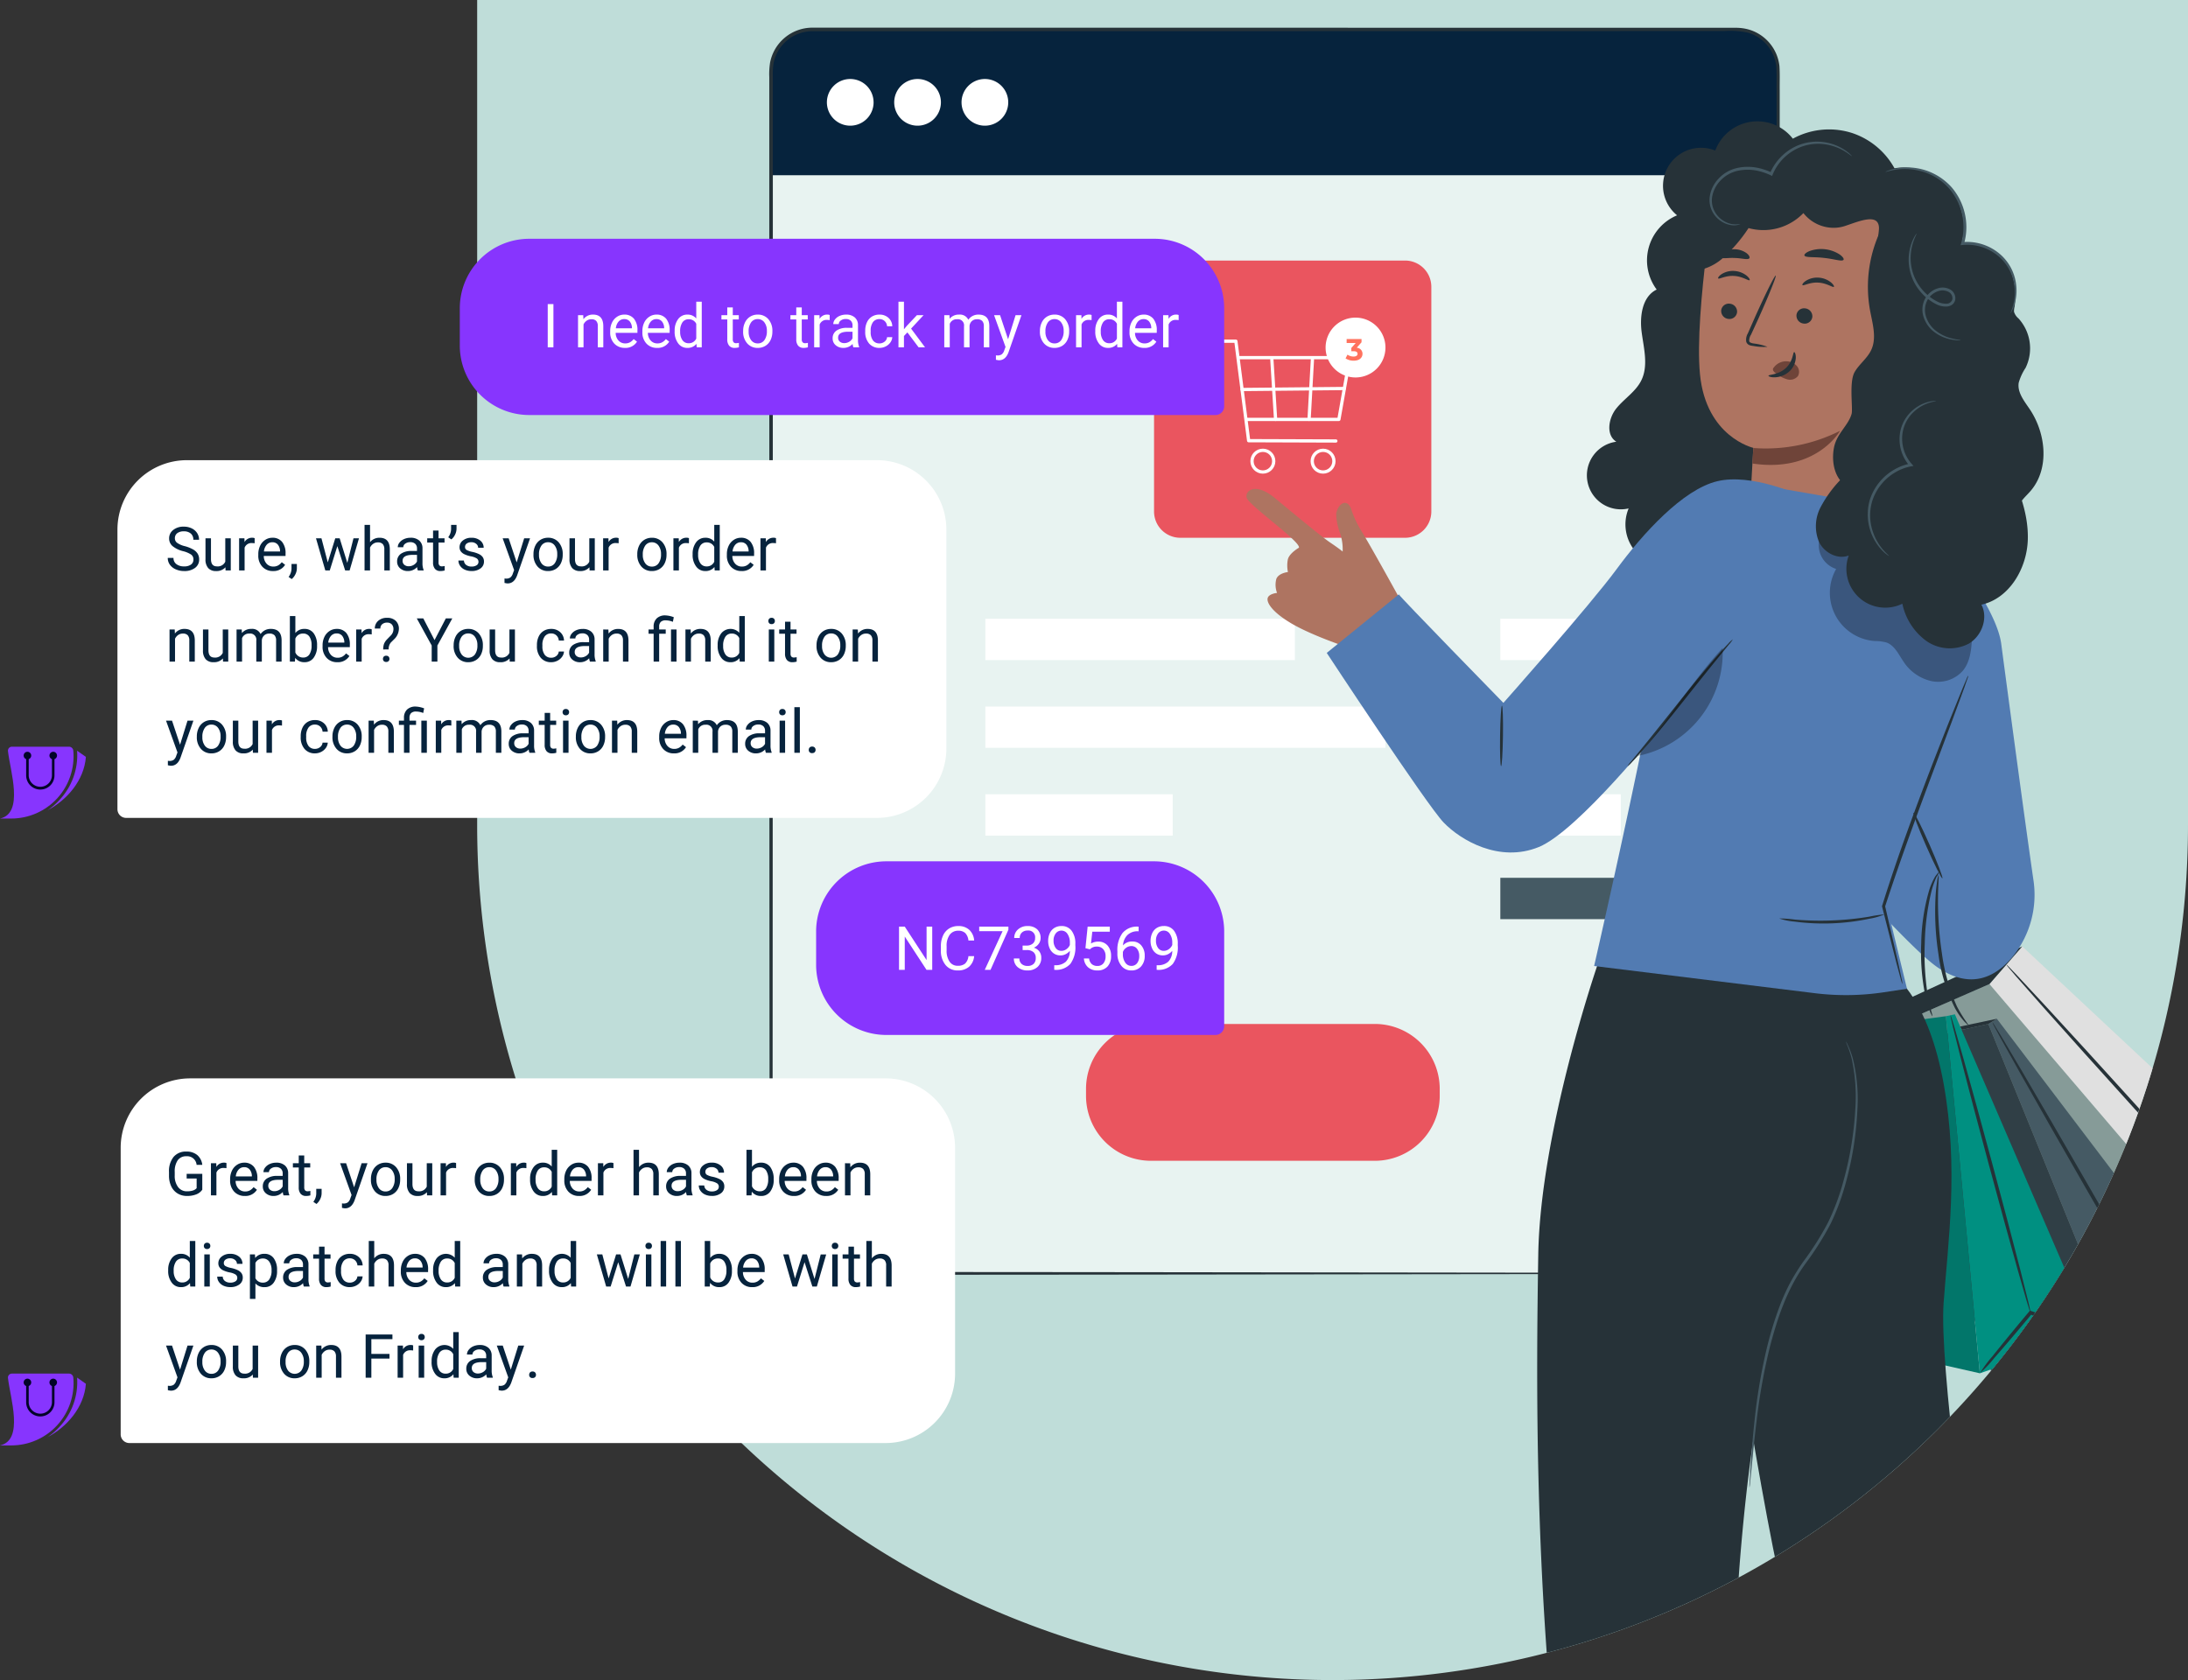 <?xml version="1.0" encoding="UTF-8"?> <svg xmlns="http://www.w3.org/2000/svg" xmlns:xlink="http://www.w3.org/1999/xlink" width="503.889" height="387" viewBox="0 0 503.889 387"><rect x="0" y="0" width="503.889" height="387" fill="#333333" stroke="none"/><defs><clipPath id="clip-path"><path id="Rectangle_26741" data-name="Rectangle 26741" d="M0,0H394a0,0,0,0,1,0,0V190A197,197,0,0,1,197,387h0A197,197,0,0,1,0,190V0A0,0,0,0,1,0,0Z" transform="translate(913 4167)" fill="#bfddd9"></path></clipPath><clipPath id="clip-path-2"><rect id="Rectangle_27508" data-name="Rectangle 27508" width="407.726" height="543.008" fill="none"></rect></clipPath><clipPath id="clip-path-3"><rect id="Rectangle_27501" data-name="Rectangle 27501" width="407.724" height="543.008" fill="#bfddd9"></rect></clipPath><clipPath id="clip-path-4"><rect id="Rectangle_27507" data-name="Rectangle 27507" width="407.724" height="543.008" fill="none"></rect></clipPath><clipPath id="clip-path-5"><rect id="Rectangle_27502" data-name="Rectangle 27502" width="89.051" height="83.205" fill="none"></rect></clipPath><clipPath id="clip-path-6"><rect id="Rectangle_27503" data-name="Rectangle 27503" width="63.854" height="98.666" fill="none"></rect></clipPath><clipPath id="clip-path-7"><rect id="Rectangle_27505" data-name="Rectangle 27505" width="35.48" height="33.473" fill="none"></rect></clipPath><clipPath id="clip-path-8"><rect id="Rectangle_27506" data-name="Rectangle 27506" width="19.46" height="24.836" fill="none"></rect></clipPath><clipPath id="clip-path-9"><path id="Path_51148" data-name="Path 51148" d="M2.764,0a.915.915,0,0,0-.929,1.038C2.34,5.535,5.584,15.339,0,16.549H2.6A14.341,14.341,0,0,0,16.882.91a1,1,0,0,0-1-.91Z" fill="#8735fe"></path></clipPath><clipPath id="clip-path-10"><path id="Path_51149" data-name="Path 51149" d="M54.96,15.814a15.119,15.119,0,0,1-2.722,2.34c4.444-2.348,8.431-6.859,8.837-12.3L59.055,4.431a15.026,15.026,0,0,1-4.1,11.383" transform="translate(-52.238 -4.431)" fill="#8735fe"></path></clipPath><clipPath id="clip-path-11"><rect id="Rectangle_18081" data-name="Rectangle 18081" width="19.777" height="16.549" fill="none"></rect></clipPath></defs><g id="Group_45805" data-name="Group 45805" transform="translate(-803.111 -4167)"><g id="Group_44821" data-name="Group 44821" transform="translate(0 39.67)"><path id="Rectangle_26741-2" data-name="Rectangle 26741" d="M0,0H394a0,0,0,0,1,0,0V190A197,197,0,0,1,197,387h0A197,197,0,0,1,0,190V0A0,0,0,0,1,0,0Z" transform="translate(913 4127.33)" fill="#bfddd9"></path></g><g id="Mask_Group_31991" data-name="Mask Group 31991" clip-path="url(#clip-path)"><g id="Group_45916" data-name="Group 45916" transform="translate(980.274 4126.37)"><g id="Group_45915" data-name="Group 45915" clip-path="url(#clip-path-2)"><g id="Group_45897" data-name="Group 45897" transform="translate(0 47)"><g id="Group_45896" data-name="Group 45896" clip-path="url(#clip-path-3)"><path id="Path_92899" data-name="Path 92899" d="M220.564,286.806H11.879A11.618,11.618,0,0,1,.261,275.188V11.878A11.619,11.619,0,0,1,11.879.26H220.564a11.619,11.619,0,0,1,11.618,11.618v263.31a11.618,11.618,0,0,1-11.618,11.618" transform="translate(0.15 0.149)" fill="#e8f3f1"></path><path id="Path_92900" data-name="Path 92900" d="M232.183,33.845H.26V9.965a9.7,9.7,0,0,1,9.7-9.7H222.478a9.7,9.7,0,0,1,9.7,9.7Z" transform="translate(0.149 0.149)" fill="#06233d"></path><path id="Path_92901" data-name="Path 92901" d="M222.807,286.956s.222-.025.661-.055a9.08,9.08,0,0,0,1.927-.354,9.53,9.53,0,0,0,5.774-4.74,10,10,0,0,0,.883-2.515,14.953,14.953,0,0,0,.176-2.97q-.009-3.146-.02-6.877c-.009-4.971-.022-10.7-.036-17.159-.032-25.835-.076-63.2-.131-109.36-.016-23.087-.033-48.373-.05-75.519q-.009-20.358-.02-42.07,0-5.423,0-10.924c-.027-1.816.055-3.716-.06-5.478a9.147,9.147,0,0,0-6.481-7.768,19.539,19.539,0,0,0-5.488-.384l-11.374,0L9.96.82A9.106,9.106,0,0,0,.987,8.214,16.2,16.2,0,0,0,.82,11.406v9.81q0,13.048,0,25.92,0,25.735-.006,50.674C.8,131.031.8,163.077.787,193.6Q.78,216.5.77,238.214q0,10.847-.009,21.37,0,5.26,0,10.437,0,2.589,0,5.156a16.467,16.467,0,0,0,.406,4.97,9.276,9.276,0,0,0,6.853,6.269,27.624,27.624,0,0,0,4.9.208q2.478,0,4.935,0l19.276.013,36.239.027,109.353.131,29.73.076,7.732.041c1.742.014,2.634.042,2.634.042s-.893.028-2.634.043-4.341.022-7.732.039c-6.809.019-16.829.044-29.73.077l-109.353.131-36.239.027-19.276.013-4.935,0a27.946,27.946,0,0,1-5.034-.216A9.949,9.949,0,0,1,.51,280.348a17.04,17.04,0,0,1-.442-5.171q0-2.568,0-5.156,0-5.175,0-10.437,0-10.523-.009-21.37Q.041,216.521.033,193.6c-.008-30.527-.016-62.574-.025-95.8Q.006,72.892,0,47.135q0-12.868,0-25.92v-9.81A16.932,16.932,0,0,1,.183,8.059,9.929,9.929,0,0,1,9.96,0l198.6.031,11.374,0h2.82a10.738,10.738,0,0,1,2.88.417,9.89,9.89,0,0,1,7,8.4c.123,1.923.033,3.708.06,5.559q0,5.5,0,10.924-.012,21.688-.02,42.07c-.019,27.146-.035,52.433-.05,75.519-.055,46.164-.1,83.525-.131,109.36-.014,6.455-.027,12.188-.038,17.159q-.009,3.727-.019,6.877a15.164,15.164,0,0,1-.2,3.006,10.178,10.178,0,0,1-.92,2.556,9.58,9.58,0,0,1-5.9,4.745,8.629,8.629,0,0,1-1.948.315c-.441.016-.665.013-.665.013" fill="#263238"></path><path id="Path_92902" data-name="Path 92902" d="M19.18,12.886A5.377,5.377,0,1,1,13.8,7.51a5.376,5.376,0,0,1,5.376,5.376" transform="translate(4.842 4.316)" fill="#fff"></path><path id="Path_92903" data-name="Path 92903" d="M29.025,12.886A5.377,5.377,0,1,1,23.649,7.51a5.376,5.376,0,0,1,5.376,5.376" transform="translate(10.5 4.316)" fill="#fff"></path><path id="Path_92904" data-name="Path 92904" d="M38.871,12.886A5.377,5.377,0,1,1,33.495,7.51a5.376,5.376,0,0,1,5.376,5.376" transform="translate(16.159 4.316)" fill="#fff"></path><path id="Path_92905" data-name="Path 92905" d="M114.079,97.927H62.322a6.05,6.05,0,0,1-6.05-6.05V40.12a6.051,6.051,0,0,1,6.05-6.052h51.757a6.051,6.051,0,0,1,6.05,6.052V91.877a6.05,6.05,0,0,1-6.05,6.05" transform="translate(32.339 19.579)" fill="#ea555f"></path><path id="Path_92906" data-name="Path 92906" d="M68.649,48.268h25.6L91.726,62.5H70.636" transform="translate(39.453 27.74)" fill="none" stroke="#fff" stroke-linecap="round" stroke-linejoin="round" stroke-width="0.75"></path><path id="Path_92907" data-name="Path 92907" d="M64.14,45.863h6.452l2.942,22.921,20.087.069" transform="translate(36.861 26.358)" fill="none" stroke="#fff" stroke-linecap="round" stroke-linejoin="round" stroke-width="0.75"></path><circle id="Ellipse_2140" data-name="Ellipse 2140" cx="2.501" cy="2.501" r="2.501" transform="translate(111.171 97.358)" fill="none" stroke="#fff" stroke-linecap="round" stroke-linejoin="round" stroke-width="0.75"></circle><circle id="Ellipse_2141" data-name="Ellipse 2141" cx="2.501" cy="2.501" r="2.501" transform="translate(125.035 97.358)" fill="none" stroke="#fff" stroke-linecap="round" stroke-linejoin="round" stroke-width="0.75"></circle><line id="Line_1286" data-name="Line 1286" x2="0.857" y2="13.768" transform="translate(115.743 76.467)" fill="none" stroke="#fff" stroke-linecap="round" stroke-linejoin="round" stroke-width="0.75"></line><line id="Line_1287" data-name="Line 1287" x1="0.768" y2="13.768" transform="translate(124.313 76.467)" fill="none" stroke="#fff" stroke-linecap="round" stroke-linejoin="round" stroke-width="0.75"></line><line id="Line_1288" data-name="Line 1288" y1="0.23" x2="23.557" transform="translate(108.881 83.121)" fill="none" stroke="#fff" stroke-linecap="round" stroke-linejoin="round" stroke-width="0.75"></line><path id="Path_92908" data-name="Path 92908" d="M95.145,49.309a6.892,6.892,0,1,1-6.892-6.892,6.893,6.893,0,0,1,6.892,6.892" transform="translate(46.757 24.377)" fill="#fff"></path><rect id="Rectangle_27494" data-name="Rectangle 27494" width="71.285" height="9.522" transform="translate(49.762 136.156)" fill="#fff"></rect><rect id="Rectangle_27495" data-name="Rectangle 27495" width="27.748" height="9.522" transform="translate(168.357 136.156)" fill="#fff"></rect><rect id="Rectangle_27496" data-name="Rectangle 27496" width="92.139" height="9.522" transform="translate(49.762 156.375)" fill="#fff"></rect><rect id="Rectangle_27497" data-name="Rectangle 27497" width="27.748" height="9.522" transform="translate(168.357 156.375)" fill="#e0e0e0"></rect><rect id="Rectangle_27498" data-name="Rectangle 27498" width="43.139" height="9.521" transform="translate(49.764 176.595)" fill="#fff"></rect><rect id="Rectangle_27499" data-name="Rectangle 27499" width="27.748" height="9.521" transform="translate(168.357 176.595)" fill="#fff"></rect><rect id="Rectangle_27500" data-name="Rectangle 27500" width="27.748" height="9.522" transform="translate(168.357 195.834)" fill="#455a64"></rect><path id="Path_92909" data-name="Path 92909" d="M112.823,177.261H61.278a14.955,14.955,0,0,1-14.955-14.955v-1.611A14.955,14.955,0,0,1,61.278,145.74h51.545a14.955,14.955,0,0,1,14.955,14.955v1.611a14.955,14.955,0,0,1-14.955,14.955" transform="translate(26.622 83.757)" fill="#ea555f"></path></g></g><path id="Path_92976" data-name="Path 92976" d="M2.562-2.9l1.106-1.26V-4.9H.238v.91H2.324L1.316-2.849V-2.1h.518c.644,0,.917.231.917.6,0,.4-.35.63-.917.63a2.38,2.38,0,0,1-1.4-.441l-.441.868A3.369,3.369,0,0,0,1.862.084c1.393,0,2.03-.756,2.03-1.582A1.392,1.392,0,0,0,2.562-2.9Z" transform="translate(132.725 123.63)" fill="#ff725e"></path><path id="Path_92910" data-name="Path 92910" d="M207.318,172.926l65.826,77.012,15.437-16.744-73.705-68.951Z" transform="translate(73.683 94.39)" fill="#e0e0e0"></path><g id="Group_45914" data-name="Group 45914" transform="translate(-45.462)"><g id="Group_45913" data-name="Group 45913" clip-path="url(#clip-path-4)"><path id="Path_92912" data-name="Path 92912" d="M250.168,224.806a26.913,26.913,0,0,1-.976-4.54c-.5-2.83-1.151-6.763-1.827-11.16l-.068-.446.45-.025.957-.054c4.661-.257,8.883-.444,11.941-.539a30.007,30.007,0,0,1,4.959.017,29.64,29.64,0,0,1-4.927.562c-3.05.242-7.267.521-11.928.778l-.956.052.381-.469c.663,4.4,1.216,8.346,1.575,11.2a26.763,26.763,0,0,1,.419,4.625" transform="translate(142.121 119.523)" fill="#263238"></path><path id="Path_92913" data-name="Path 92913" d="M209.787,166.9c.168-.153,13.634,14.445,30.074,32.6s29.634,33,29.467,33.152-13.631-14.442-30.075-32.6-29.634-33-29.466-33.149" transform="translate(120.563 95.916)" fill="#263238"></path><g id="Group_45900" data-name="Group 45900" transform="translate(303.238 267.316)" opacity="0.3"><g id="Group_45899" data-name="Group 45899"><g id="Group_45898" data-name="Group 45898" clip-path="url(#clip-path-5)"><path id="Path_92914" data-name="Path 92914" d="M281.62,246.769l-49.781,6.193L192.569,179.9l23.225-10.147Z" transform="translate(-192.569 -169.757)"></path></g></g></g><path id="Path_92915" data-name="Path 92915" d="M270.143,255.26,247.336,274.7l-40.18-98.666,1.961-1.206Z" transform="translate(119.052 100.472)" fill="#455a64"></path><path id="Path_92916" data-name="Path 92916" d="M255.976,274.257,219.621,265.3l-27.5-84.453,23.672-5.256Z" transform="translate(110.413 100.912)" fill="#455a64"></path><g id="Group_45903" data-name="Group 45903" transform="translate(302.536 276.503)" opacity="0.3"><g id="Group_45902" data-name="Group 45902"><g id="Group_45901" data-name="Group 45901" clip-path="url(#clip-path-6)"><path id="Path_92917" data-name="Path 92917" d="M255.976,274.257,219.621,265.3l-27.5-84.453,23.672-5.256Z" transform="translate(-192.123 -175.591)"></path></g></g></g><path id="Path_92918" data-name="Path 92918" d="M232.68,246.59a5.92,5.92,0,0,1,.184-1.6c.17-1.017.444-2.486.8-4.3.709-3.62,1.746-8.61,2.945-14.109.184-.846.367-1.677.537-2.466l.085-.383.383.068c4.965.879,9.357,1.694,12.5,2.316a34.813,34.813,0,0,1,5.028,1.153,34.408,34.408,0,0,1-5.121-.616c-3.168-.48-7.577-1.2-12.546-2.052l.468-.315c-.17.79-.353,1.624-.532,2.468-1.2,5.5-2.324,10.47-3.181,14.059-.427,1.8-.787,3.244-1.055,4.241a6.143,6.143,0,0,1-.5,1.532" transform="translate(133.71 128.581)" fill="#263238"></path><path id="Path_92919" data-name="Path 92919" d="M207.745,175.34c.2-.113,10.232,16.961,22.416,38.133s21.9,38.43,21.706,38.544-10.231-16.958-22.417-38.136-21.9-38.427-21.7-38.541" transform="translate(119.389 100.767)" fill="#263238"></path><path id="Path_92920" data-name="Path 92920" d="M203.021,174.176l31.792,73.656-26.042,9.037-7.823-82.251Z" transform="translate(115.484 100.099)" fill="#009081"></path><path id="Path_92921" data-name="Path 92921" d="M215.939,256.707l-24.154-5.463-3.31-74.19,19.641-2.6Z" transform="translate(108.316 100.26)" fill="#02766a"></path><path id="Path_92923" data-name="Path 92923" d="M205.917,231.961a29.1,29.1,0,0,1,2.913-3.938c1.88-2.365,4.523-5.6,7.478-9.135.331-.4.657-.784.964-1.153l.181-.216.266.091c4.031,1.392,7.609,2.671,10.169,3.625a24.666,24.666,0,0,1,4.071,1.69,24.911,24.911,0,0,1-4.25-1.164c-2.608-.817-6.217-2-10.256-3.378l.446-.124c-.305.368-.631.759-.962,1.154-2.956,3.537-5.667,6.71-7.661,8.98a29.084,29.084,0,0,1-3.359,3.567" transform="translate(118.337 125.008)" fill="#263238"></path><path id="Path_92924" data-name="Path 92924" d="M201.624,174.313c.219-.058,4.523,15.232,9.612,34.149s9.037,34.3,8.82,34.365-4.523-15.229-9.614-34.152-9.037-34.3-8.818-34.361" transform="translate(115.868 100.177)" fill="#263238"></path><path id="Path_92925" data-name="Path 92925" d="M221.847,164.243,195.184,176.49l2.685,3.611,16.423-7.176Z" transform="translate(112.172 94.39)" fill="#263238"></path><path id="Path_92926" data-name="Path 92926" d="M211.485,174.825l-8.448,1.794.384.768,6.1-1.356Z" transform="translate(116.685 100.472)" fill="#263238"></path><path id="Path_92927" data-name="Path 92927" d="M211.579,108s8.946,11.549,9.911,18.863c.8,6.047,5.167,38.816,7.392,54.248a22.7,22.7,0,0,1-4.674,17.728c-3.853,4.666-9.678,7.951-17.559,2.428-5.415-3.8-19.273-19.295-19.273-19.295l22.789-71.389" transform="translate(107.685 62.066)" fill="#527bb2"></path><path id="Path_92928" data-name="Path 92928" d="M209.264,46.159a17.4,17.4,0,0,0-13.4,1.384A10.346,10.346,0,0,0,178,50.276a8.755,8.755,0,0,0-8.792,14.919,11.244,11.244,0,0,0-4.7,17.1c-3.368,1.633-3.946,6.193-3.449,9.9s1.567,7.688-.1,11.042c-1.285,2.592-3.937,4.193-5.751,6.447s-2.447,6.133.009,7.661a7.823,7.823,0,1,0,2.831,15.369,9.583,9.583,0,0,0,1.019,9.2,15.442,15.442,0,0,0,7.691,5.606,22.985,22.985,0,0,0,25.109-7.081l27.675-85.575a17.4,17.4,0,0,0-10.281-8.708" transform="translate(85.319 25.033)" fill="#263238"></path><path id="Path_92929" data-name="Path 92929" d="M213.013,64.549l.37-4.617-27.447-6.951c-8.507-1.422-18.279,6.6-19.337,15.16-1.175,9.51-2.236,21.166-1.534,28.356,1.413,14.457,12.279,16.941,12.279,16.941l-.8,14.22,31.647,2.3Z" transform="translate(94.733 30.354)" fill="#ae7461"></path><path id="Path_92930" data-name="Path 92930" d="M168.091,71.777a1.839,1.839,0,0,0,1.66,1.959,1.758,1.758,0,0,0,1.992-1.542,1.841,1.841,0,0,0-1.657-1.961,1.761,1.761,0,0,0-2,1.543" transform="translate(96.597 40.356)" fill="#263238"></path><path id="Path_92931" data-name="Path 92931" d="M167.657,67.156c.213.254,1.666-.693,3.642-.568,1.976.1,3.365,1.2,3.593.97.113-.1-.093-.546-.7-1.046a5.053,5.053,0,0,0-2.86-1.072,4.852,4.852,0,0,0-2.916.751c-.636.43-.868.85-.762.965" transform="translate(96.338 37.604)" fill="#263238"></path><path id="Path_92932" data-name="Path 92932" d="M179.1,72.458a1.839,1.839,0,0,0,1.66,1.959,1.759,1.759,0,0,0,1.992-1.542,1.841,1.841,0,0,0-1.657-1.96,1.761,1.761,0,0,0-2,1.543" transform="translate(102.922 40.747)" fill="#263238"></path><path id="Path_92933" data-name="Path 92933" d="M179.98,68.133c.214.254,1.669-.693,3.644-.568,1.975.1,3.364,1.2,3.593.97.11-.1-.093-.546-.7-1.044a5.041,5.041,0,0,0-2.858-1.074,4.858,4.858,0,0,0-2.918.751c-.635.43-.868.852-.762.965" transform="translate(103.42 38.165)" fill="#263238"></path><path id="Path_92934" data-name="Path 92934" d="M176.663,82.527a13.163,13.163,0,0,0-3.175-.772c-.5-.083-.975-.213-1.038-.561a2.569,2.569,0,0,1,.427-1.477q.822-1.788,1.723-3.753c2.4-5.346,4.173-9.755,3.957-9.85s-2.338,4.162-4.74,9.508c-.579,1.32-1.135,2.576-1.663,3.781a2.931,2.931,0,0,0-.381,1.964,1.272,1.272,0,0,0,.786.789,3.509,3.509,0,0,0,.85.17,12.877,12.877,0,0,0,3.253.2" transform="translate(98.682 37.996)" fill="#263238"></path><path id="Path_92935" data-name="Path 92935" d="M172.859,92.783a37.984,37.984,0,0,0,19.978-3.962s-5.441,9.736-20.184,7.533Z" transform="translate(99.223 51.045)" fill="#6f4439"></path><path id="Path_92936" data-name="Path 92936" d="M180.264,63.714c.2.539,2.172.283,4.494.562,2.329.235,4.2.913,4.51.431.139-.231-.189-.737-.945-1.258a7.867,7.867,0,0,0-6.861-.757c-.853.343-1.282.767-1.2,1.022" transform="translate(103.591 35.763)" fill="#263238"></path><path id="Path_92937" data-name="Path 92937" d="M167.966,64.084c.316.472,1.71.1,3.348.192,1.641.033,3,.509,3.353.061.154-.217-.031-.682-.608-1.148a4.858,4.858,0,0,0-5.4-.206c-.611.422-.833.871-.694,1.1" transform="translate(96.507 35.782)" fill="#263238"></path><path id="Path_92938" data-name="Path 92938" d="M167.777,59.286a24.032,24.032,0,0,1,13.073-8.632l23.187,2.916,1.975-.035c.435-1.461,2.9-2.227,2.9-2.227,2.178-1.671,9.725-1.762,14.986,3.737,1.9,1.984,3.244,6.973,3.288,9.717.017,1.039-1.1,2.463-.227,3.034a27.291,27.291,0,0,0,3.165.225c5.9,1.291,9.582,6.519,8.514,14.338a4.023,4.023,0,0,0-.128,1.179,3.225,3.225,0,0,0,1.035,1.537,10.233,10.233,0,0,1,1.624,11.39,12.121,12.121,0,0,0-1.576,3.417c-.359,2.23,1.271,4.219,2.532,6.091,3.784,5.617,4.6,13.779.156,18.89-1.08,1.244-2.471,2.353-2.875,3.948a9.432,9.432,0,0,0-.128,2.4c.028,4.08-2.123,8.645-6.111,9.5-2.214.477-4.9-.146-6.478,1.48a9.556,9.556,0,0,0-1.413,2.584,8.276,8.276,0,0,1-9.536,4.1c-3.6-1.109-4.79-15.706-4.269-19.435-4.357-1.583-7.582-1.864-7.379-6.5,0,0,.674-7.971-.616-11.856s1.3-12.149,2.773-16.161-.283-13.36-.677-17.074a13.428,13.428,0,0,1,.307-3.178l0,0,0-.011c.162-.9.373-1.92.622-3.011.091-1.016.928-6.437.912-7.387-.057-3.512-4.415-1.635-7.744-.515a8.541,8.541,0,0,1-2.5.449,8.891,8.891,0,0,1-7.162-3.393,12.8,12.8,0,0,1-12.635,3.456,34.884,34.884,0,0,1-5.993,6.973,11.748,11.748,0,0,1-8.492,2.918,24.038,24.038,0,0,1,4.888-14.884" transform="translate(93.61 28.91)" fill="#263238"></path><path id="Path_92939" data-name="Path 92939" d="M175.829,80.114a3.5,3.5,0,0,1,3.066-1.453,3.186,3.186,0,0,1,2.261,1.071,2.023,2.023,0,0,1,.269,2.3,2.348,2.348,0,0,1-2.508.77,7.375,7.375,0,0,1-2.553-1.354,2.14,2.14,0,0,1-.581-.546.644.644,0,0,1-.033-.721" transform="translate(100.948 45.202)" fill="#6f4439"></path><path id="Path_92940" data-name="Path 92940" d="M180.921,77.311c-.317,0-.214,2.1-1.94,3.685S175,82.46,175,82.755c-.022.134.521.384,1.468.362a5.244,5.244,0,0,0,3.327-1.35,4.569,4.569,0,0,0,1.493-3.083c.036-.883-.225-1.392-.368-1.373" transform="translate(100.573 44.43)" fill="#263238"></path><path id="Path_92941" data-name="Path 92941" d="M160.8,317.364l2.609,27.176s-29.622,11.065-29.943,16.541l56,.153-.031-4.1-2.349-13.98L183.622,316Z" transform="translate(76.701 181.606)" fill="#455a64"></path><path id="Path_92942" data-name="Path 92942" d="M164.2,331.482a2.341,2.341,0,0,1,1.625,2.668,2.25,2.25,0,0,1-2.63,1.633,2.466,2.466,0,0,1-1.705-2.833,2.333,2.333,0,0,1,2.923-1.4" transform="translate(92.761 190.447)" fill="#e0e0e0"></path><path id="Path_92943" data-name="Path 92943" d="M189.471,346.221l-.031-4.1-53.713,1.031s-2.548,1.116-2.255,2.912Z" transform="translate(76.692 196.619)" fill="#263238"></path><path id="Path_92944" data-name="Path 92944" d="M151.888,334.036c.009.28,1.409.4,2.789,1.3,1.4.861,2.115,2.071,2.373,1.959.257-.055-.164-1.726-1.853-2.782s-3.37-.732-3.308-.476" transform="translate(87.289 191.82)" fill="#263238"></path><path id="Path_92945" data-name="Path 92945" d="M148.075,335.571c-.063.271,1.15.745,2.1,1.926.987,1.153,1.231,2.431,1.509,2.419.265.044.454-1.6-.761-3.042s-2.845-1.568-2.852-1.3" transform="translate(85.097 192.786)" fill="#263238"></path><path id="Path_92946" data-name="Path 92946" d="M146.739,341.864c.254.058.641-1.34-.082-2.871s-2.033-2.137-2.151-1.9c-.157.23.694,1.05,1.268,2.316.6,1.252.687,2.431.965,2.458" transform="translate(83.036 193.697)" fill="#263238"></path><path id="Path_92947" data-name="Path 92947" d="M150.63,330.16c.118.255,1.4-.134,2.982-.031,1.584.072,2.817.6,2.962.359.161-.2-1.044-1.236-2.908-1.331-1.863-.11-3.175.784-3.036,1" transform="translate(86.561 189.161)" fill="#263238"></path><path id="Path_92948" data-name="Path 92948" d="M204.418,317.793l2.4,26.713S177.652,355.2,177.3,360.576l55.014.487-.006-4.023-2.222-13.747-3.238-26.7Z" transform="translate(101.895 181.945)" fill="#455a64"></path><path id="Path_92949" data-name="Path 92949" d="M207.585,331.789a2.3,2.3,0,0,1,1.581,2.63,2.21,2.21,0,0,1-2.594,1.589,2.424,2.424,0,0,1-1.658-2.794,2.293,2.293,0,0,1,2.88-1.354" transform="translate(117.715 190.622)" fill="#e0e0e0"></path><path id="Path_92950" data-name="Path 92950" d="M232.323,346.3l-.006-4.023-52.773.688s-2.512,1.082-2.234,2.849Z" transform="translate(101.887 196.707)" fill="#263238"></path><path id="Path_92951" data-name="Path 92951" d="M195.468,334.227c.008.276,1.383.4,2.731,1.293,1.373.854,2.068,2.047,2.32,1.94.254-.054-.15-1.7-1.8-2.746s-3.305-.74-3.247-.487" transform="translate(112.334 191.935)" fill="#263238"></path><path id="Path_92952" data-name="Path 92952" d="M191.713,335.712c-.065.266,1.124.738,2.053,1.9.965,1.138,1.2,2.4,1.469,2.386.258.046.455-1.565-.729-2.992s-2.789-1.559-2.794-1.3" transform="translate(110.176 192.87)" fill="#263238"></path><path id="Path_92953" data-name="Path 92953" d="M190.362,341.887c.25.06.638-1.313-.063-2.82s-1.984-2.113-2.1-1.883c-.156.225.677,1.036,1.233,2.283.584,1.233.66,2.392.932,2.42" transform="translate(108.146 193.751)" fill="#263238"></path><path id="Path_92954" data-name="Path 92954" d="M194.256,330.408c.115.25,1.378-.124,2.931-.013,1.556.08,2.764.606,2.907.37.161-.2-1.017-1.22-2.849-1.326s-3.123.751-2.989.968" transform="translate(111.633 189.322)" fill="#263238"></path><path id="Path_92955" data-name="Path 92955" d="M155.152,166.783s-13.273,38.442-13.731,67.041-.915,74.072,5.034,124.236,8.7,70.323,8.7,70.323h30.209s3.2-31.412,2.746-59.542-2.657-37.035.044-67.977,6.977-49.527,11.478-58.9c0,0,12.468-14.821,13.383-35.154A99.1,99.1,0,0,0,206.733,169Z" transform="translate(81.134 95.85)" fill="#263238"></path><path id="Path_92956" data-name="Path 92956" d="M167.1,220.079c.5,1.545,9.466,64.571,16.005,92.369S196.922,347.6,198.2,370.219c1.468,26.009,8.607,57.527,8.607,57.527h32.168s-4.523-48.077-9.047-85.659-11.057-83.913-10.053-97.812,3.519-31.066,0-50.538-11.124-24.609-11.124-24.609l-27.29-1.235Z" transform="translate(96.032 96.487)" fill="#263238"></path><path id="Path_92957" data-name="Path 92957" d="M194.441,178.14a6.617,6.617,0,0,1,.5.978,19.16,19.16,0,0,1,1.093,2.96,39.176,39.176,0,0,1,1.061,11.519,76.013,76.013,0,0,1-2.645,16.961,54.443,54.443,0,0,1-3.51,9.543,68.008,68.008,0,0,1-5.812,9.223c-4.373,6.023-6.532,12.883-8.166,19.077a135.776,135.776,0,0,0-3.053,16.818c-.594,4.837-.95,8.77-1.217,11.484q-.2,1.965-.313,3.127a6.613,6.613,0,0,1-.154,1.087,6.655,6.655,0,0,1,.019-1.1q.069-1.167.187-3.137c.187-2.723.471-6.664,1-11.519a129.091,129.091,0,0,1,2.926-16.915,82.1,82.1,0,0,1,3.042-9.689,47.65,47.65,0,0,1,2.246-4.9,50.835,50.835,0,0,1,2.926-4.715,68.448,68.448,0,0,0,5.774-9.133,54.683,54.683,0,0,0,3.5-9.414,77.9,77.9,0,0,0,2.767-16.816,40.875,40.875,0,0,0-.839-11.435,22.959,22.959,0,0,0-.962-2.971,6.724,6.724,0,0,1-.373-1.031" transform="translate(98.967 102.377)" fill="#455a64"></path><path id="Path_92958" data-name="Path 92958" d="M108.826,128.2c5.548,3.318,15.566,6.422,15.566,6.422l11.231-8.976S127.588,110.965,125,106.8a22.21,22.21,0,0,1-2.094-4.441c-.869-3.126-3.162-1.8-3.584.666a13.388,13.388,0,0,0,.7,3.962,11.618,11.618,0,0,1,.784,4.76s-.819-.7-2.838-2.055c-2.2-1.48-9.632-7.678-12.772-10.272-4.691-3.877-7.055-1.474-6.442.025.761,1.861,12.4,10.015,11.988,11.412,0,0-2.242,1.274-2.559,2.724a7.366,7.366,0,0,0,.022,2.888s-2.1.206-2.663,1.556a5.24,5.24,0,0,0,.159,3.249s-1.946.181-2.172,1.239,1.123,3.19,5.3,5.685" transform="translate(56.699 55.933)" fill="#ae7461"></path><path id="Path_92959" data-name="Path 92959" d="M127,122.418c.169.507,24.082,24.99,24.082,24.99s19.956-22.48,26.031-30.749,15.289-18.41,23.22-20.309,18.952,3.209,18.952,3.209l-14.048,28.889L187.5,152.833s-19.166,24.072-28.278,27.784-18.04-1.619-21.92-5.669S110.4,135.9,110.4,135.9Z" transform="translate(63.445 55.129)" fill="#527bb2"></path><path id="Path_92960" data-name="Path 92960" d="M237.758,105.731,182.73,96.2s-15.279,26.9-21,55.165-12.231,56.5-12.231,56.5l50.83,6.263a58.606,58.606,0,0,0,15.922-.219l5.3-.8L217.2,195.161c7.264-18.141,12.566-33.639,15.714-46.438,6.831-27.77,4.845-42.992,4.845-42.992" transform="translate(85.92 55.284)" fill="#527bb2"></path><path id="Path_92961" data-name="Path 92961" d="M178.657,119.321a6.484,6.484,0,0,1-.894,1.2q-1.049,1.283-2.581,3.153c-2.179,2.66-5.134,6.381-8.4,10.489s-6.292,7.792-8.571,10.379c-1.135,1.294-2.074,2.326-2.746,3.017a6.413,6.413,0,0,1-1.091,1.031,6.389,6.389,0,0,1,.894-1.2q1.049-1.283,2.581-3.153c2.179-2.66,5.134-6.381,8.406-10.491s6.291-7.788,8.568-10.376c1.137-1.3,2.077-2.327,2.748-3.019a6.411,6.411,0,0,1,1.091-1.031" transform="translate(88.714 68.572)" fill="#263238"></path><path id="Path_92962" data-name="Path 92962" d="M200.807,159.569a14.879,14.879,0,0,1-3.452.992,51.146,51.146,0,0,1-17.268.666,14.707,14.707,0,0,1-3.518-.724,26.771,26.771,0,0,1,3.568.255,69.135,69.135,0,0,0,17.131-.66,26.71,26.71,0,0,1,3.538-.529" transform="translate(101.474 91.693)" fill="#263238"></path><path id="Path_92963" data-name="Path 92963" d="M135.986,142.965c-.184,0-.29-3.124-.235-6.973s.249-6.965.433-6.963.29,3.124.235,6.973-.249,6.966-.433,6.963" transform="translate(78.008 74.153)" fill="#263238"></path><g id="Group_45909" data-name="Group 45909" transform="translate(287.126 164.192)" opacity="0.3"><g id="Group_45908" data-name="Group 45908"><g id="Group_45907" data-name="Group 45907" clip-path="url(#clip-path-7)"><path id="Path_92964" data-name="Path 92964" d="M217.117,107.337l-34.384-3.068a5.739,5.739,0,0,0,3.641,7.494,11.131,11.131,0,0,0,8.834,16.6,10.4,10.4,0,0,1,2.74.342c1.905.687,2.819,2.779,3.962,4.45a10.408,10.408,0,0,0,6.411,4.447,7.6,7.6,0,0,0,7.233-2.4c1.685-2.05,1.967-4.882,2.1-7.532a134.252,134.252,0,0,0-.534-20.333" transform="translate(-182.337 -104.269)"></path></g></g></g><g id="Group_45912" data-name="Group 45912" transform="translate(245.574 189.893)" opacity="0.3"><g id="Group_45911" data-name="Group 45911"><g id="Group_45910" data-name="Group 45910" clip-path="url(#clip-path-8)"><path id="Path_92965" data-name="Path 92965" d="M155.95,145.426a24.285,24.285,0,0,0,19.44-24.836c-7.2,7.8-13.268,17.8-19.44,24.836" transform="translate(-155.95 -120.59)"></path></g></g></g><path id="Path_92966" data-name="Path 92966" d="M225.252,104.675,195.91,72.022c1.074,8.286-2.049,16.531-5.8,24-2.135,4.25-4.518,9.3-2.275,13.5a27.824,27.824,0,0,0-4.847,6.62,9.408,9.408,0,0,0-.315,7.96c1.208,2.466,4.269,4.082,6.831,3.1a8.949,8.949,0,0,0,12.346,11.1,14.179,14.179,0,0,0,5.486,8.549,9.417,9.417,0,0,0,9.828.642c2.984-1.761,4.5-5.894,2.9-8.966,6.455-1.427,10.488-8.385,10.68-14.994s-2.584-12.911-5.489-18.851" transform="translate(104.553 41.391)" fill="#263238"></path><path id="Path_92967" data-name="Path 92967" d="M173.5,65.484c.008.022-.157.088-.485.194a4.1,4.1,0,0,1-1.494.1,5.934,5.934,0,0,1-4.441-3.056,5.731,5.731,0,0,1-.614-3.787,7.671,7.671,0,0,1,2.016-3.913,8.346,8.346,0,0,1,4.211-2.419,11.325,11.325,0,0,1,5.2.052,14.461,14.461,0,0,1,2.858,1.016l-.452.175a12.02,12.02,0,0,1,6.146-6.333A11.586,11.586,0,0,1,197.89,48.7a7.815,7.815,0,0,1,.983.828c.206.208.307.324.291.34-.038.041-.487-.375-1.411-.967a12.092,12.092,0,0,0-4.3-1.686,11.1,11.1,0,0,0-6.752.839,11.556,11.556,0,0,0-5.778,6.044l-.132.326-.318-.151a14.2,14.2,0,0,0-2.724-.962,10.8,10.8,0,0,0-4.9-.066,7.791,7.791,0,0,0-3.916,2.206,7.182,7.182,0,0,0-1.916,3.587A5.282,5.282,0,0,0,167.5,62.5a5.763,5.763,0,0,0,4.06,3.022,6.821,6.821,0,0,0,1.945-.039" transform="translate(95.62 26.733)" fill="#455a64"></path><path id="Path_92968" data-name="Path 92968" d="M220.921,83.857c-.054-.025.246-.606.559-1.731a11.6,11.6,0,0,0,.26-4.9A10.575,10.575,0,0,0,218.3,70.9a11.129,11.129,0,0,0-8.4-2.737l-.491.052.139-.477a13.265,13.265,0,0,0,.505-3.014,13.681,13.681,0,0,0-3.187-9.458,13.126,13.126,0,0,0-7.056-4.223,14.169,14.169,0,0,0-5.642-.175c-1.326.239-2.033.515-2.055.454a1.678,1.678,0,0,1,.5-.239,9.676,9.676,0,0,1,1.507-.468,13.765,13.765,0,0,1,13.218,4.25,14.135,14.135,0,0,1,3.386,9.892,13.767,13.767,0,0,1-.537,3.173l-.353-.425a11.627,11.627,0,0,1,8.867,2.954,10.881,10.881,0,0,1,3.482,6.7,11.09,11.09,0,0,1-.468,5.036,7.625,7.625,0,0,1-.535,1.258c-.15.274-.236.411-.255.4" transform="translate(110.407 28.898)" fill="#455a64"></path><path id="Path_92969" data-name="Path 92969" d="M194.4,120.151c-.014.019-.153-.068-.409-.252a8.406,8.406,0,0,1-1.042-.894,12.04,12.04,0,0,1-2.954-11.744,12.343,12.343,0,0,1,5.765-7.067,11.639,11.639,0,0,1,3.6-1.316l-.184.546a9.326,9.326,0,0,1-2.241-7.464A8.711,8.711,0,0,1,200,86.492a8.86,8.86,0,0,1,3.73-1.877,6.059,6.059,0,0,1,1.115-.159c.257-.009.391,0,.392.016.006.055-.528.1-1.446.372a9.3,9.3,0,0,0-3.507,1.978,8.384,8.384,0,0,0-2.773,5.215,8.822,8.822,0,0,0,2.151,6.941l.4.438-.581.11a11.123,11.123,0,0,0-3.4,1.25,11.891,11.891,0,0,0-5.5,6.667,11.611,11.611,0,0,0,.121,7.133,12.583,12.583,0,0,0,2.436,4.25c.778.874,1.3,1.274,1.261,1.324" transform="translate(108.911 48.534)" fill="#455a64"></path><path id="Path_92970" data-name="Path 92970" d="M196.824,63.009l-.916-4.14A30.249,30.249,0,0,0,192.962,78.3c.567,3.05,1.583,6.324.261,9.132-.9,1.918-2.753,3.23-3.811,5.066-1.34,2.323-.351,8.44-.7,9.645-.784,2.743-3.441,4.5-4.067,7.812s.17,7.321,3.149,8.907c5.607-9.25,11.344-18.86,12.664-29.595,1.088-8.84-.927-17.774-3.638-26.258" transform="translate(106.003 33.832)" fill="#263238"></path><path id="Path_92971" data-name="Path 92971" d="M207.473,84.541a1.255,1.255,0,0,1-.479.027,10.3,10.3,0,0,1-1.361-.142,9.384,9.384,0,0,1-4.593-2.066,7.134,7.134,0,0,1-2.008-2.918,5.433,5.433,0,0,1,.069-4.078,4.983,4.983,0,0,1,3.463-2.883,3.628,3.628,0,0,1,2.471.353,2.311,2.311,0,0,1,1.2,2.329,1.876,1.876,0,0,1-.753,1.211,2.488,2.488,0,0,1-1.291.408,4.813,4.813,0,0,1-2.39-.572,11.481,11.481,0,0,1-3.508-2.77,11.344,11.344,0,0,1-1.89-11.87,9.094,9.094,0,0,1,.633-1.216c.172-.261.271-.392.291-.381.052.03-.287.594-.682,1.691a11.9,11.9,0,0,0-.655,4.834,11.237,11.237,0,0,0,6.105,9.127,4.2,4.2,0,0,0,2.061.493,1.365,1.365,0,0,0,1.419-1.063,1.65,1.65,0,0,0-.869-1.647,3.008,3.008,0,0,0-2.016-.285,4.381,4.381,0,0,0-3.025,2.5,4.9,4.9,0,0,0-.107,3.641,6.748,6.748,0,0,0,1.8,2.749,9.651,9.651,0,0,0,4.329,2.162c1.137.265,1.792.313,1.787.37" transform="translate(112.355 34.466)" fill="#455a64"></path><path id="Path_92972" data-name="Path 92972" d="M196.322,195.724a6.115,6.115,0,0,1-.417-1.263c-.257-.945-.581-2.149-.979-3.622-.828-3.26-1.957-7.7-3.3-12.98l-.024-.093.03-.1c1.639-5.288,3.742-11.5,6.132-18.082,3.538-9.755,6.965-18.5,9.475-24.812,1.239-3.06,2.26-5.579,3.022-7.459l.861-2.012a2.759,2.759,0,0,1,.351-.682,2.72,2.72,0,0,1-.2.742c-.2.562-.433,1.244-.718,2.068l-2.779,7.552c-2.37,6.368-5.71,15.141-9.245,24.883-2.387,6.574-4.524,12.761-6.23,18.016l.006-.189c1.227,5.31,2.257,9.773,3.014,13.05.321,1.491.584,2.71.789,3.666a6.1,6.1,0,0,1,.208,1.315" transform="translate(110.114 71.62)" fill="#263238"></path><path id="Path_92973" data-name="Path 92973" d="M200.171,153.78c.131.019-.113,2.039-.137,5.316a81.085,81.085,0,0,0,.9,12.747,44.228,44.228,0,0,0,3.453,12.223,32.333,32.333,0,0,0,2.808,4.458c-.039.043-.419-.3-1.082-.957a15.563,15.563,0,0,1-2.241-3.236,39.118,39.118,0,0,1-3.748-12.363,64.251,64.251,0,0,1-.666-12.889,36.115,36.115,0,0,1,.386-3.9,4.916,4.916,0,0,1,.329-1.4" transform="translate(114.579 88.377)" fill="#263238"></path><path id="Path_92974" data-name="Path 92974" d="M201.514,153.338a5.669,5.669,0,0,1-.631,1.178,18.615,18.615,0,0,0-1.2,3.4,55.491,55.491,0,0,0-1.513,11.867,60.694,60.694,0,0,0,.687,11.954c.5,3.03,1.212,4.808,1.076,4.863a4.357,4.357,0,0,1-.6-1.212,10.529,10.529,0,0,1-.516-1.5,17.56,17.56,0,0,1-.526-2.036,50.089,50.089,0,0,1-.937-12.092,46.556,46.556,0,0,1,1.775-12,14.748,14.748,0,0,1,1.475-3.4c.523-.716.877-1.049.909-1.016" transform="translate(113.396 88.122)" fill="#263238"></path><path id="Path_92975" data-name="Path 92975" d="M202.867,159.8c-.2.1-1.86-3.212-3.7-7.395s-3.159-7.644-2.948-7.725,1.866,3.228,3.7,7.395,3.151,7.626,2.948,7.725" transform="translate(112.755 83.148)" fill="#263238"></path></g></g></g></g></g><g id="Group_45895" data-name="Group 45895" transform="translate(-0.033 803.001)"><path id="Rectangle_27287" data-name="Rectangle 27287" d="M16,0H160.034a16,16,0,0,1,16,16V38.6a2,2,0,0,1-2,2H16a16,16,0,0,1-16-16V16A16,16,0,0,1,16,0Z" transform="translate(909.035 3419)" fill="#8735fe"></path><path id="Path_92447" data-name="Path 92447" d="M146.361,0h61.253a16.183,16.183,0,0,1,16.361,16V38a2.023,2.023,0,0,1-2.045,2H146.361A16.183,16.183,0,0,1,130,24V16A16.183,16.183,0,0,1,146.361,0Z" transform="translate(861.094 3562.402)" fill="#8735fe"></path><path id="Rectangle_27011" data-name="Rectangle 27011" d="M16,0H174.9a16,16,0,0,1,16,16V66.4a16,16,0,0,1-16,16H2a2,2,0,0,1-2-2V16A16,16,0,0,1,16,0Z" transform="translate(830.191 3470)" fill="#fff"></path><path id="Rectangle_27483" data-name="Rectangle 27483" d="M16,0H176.16a16,16,0,0,1,16,16V68a16,16,0,0,1-16,16H2a2,2,0,0,1-2-2V16A16,16,0,0,1,16,0Z" transform="translate(830.936 3612.402)" fill="#fff"></path><path id="Path_93105" data-name="Path 93105" d="M4.088-4.437A6.172,6.172,0,0,1,1.63-5.629,2.279,2.279,0,0,1,.861-7.376,2.408,2.408,0,0,1,1.8-9.321a3.736,3.736,0,0,1,2.444-.769,4.078,4.078,0,0,1,1.829.4A3.007,3.007,0,0,1,7.318-8.6a2.8,2.8,0,0,1,.441,1.524H6.439a1.81,1.81,0,0,0-.574-1.418,2.34,2.34,0,0,0-1.62-.516,2.394,2.394,0,0,0-1.514.427A1.424,1.424,0,0,0,2.188-7.4,1.281,1.281,0,0,0,2.7-6.368,5.066,5.066,0,0,0,4.46-5.6,8.136,8.136,0,0,1,6.4-4.83a2.946,2.946,0,0,1,1.039.981,2.5,2.5,0,0,1,.338,1.319A2.326,2.326,0,0,1,6.836-.591,4.022,4.022,0,0,1,4.313.137,4.678,4.678,0,0,1,2.4-.256,3.221,3.221,0,0,1,1.029-1.333,2.627,2.627,0,0,1,.547-2.885H1.866a1.714,1.714,0,0,0,.667,1.425,2.806,2.806,0,0,0,1.781.523A2.58,2.58,0,0,0,5.906-1.36,1.377,1.377,0,0,0,6.46-2.516a1.351,1.351,0,0,0-.513-1.131A5.911,5.911,0,0,0,4.088-4.437ZM13.829-.731a2.686,2.686,0,0,1-2.167.868,2.3,2.3,0,0,1-1.8-.687,2.974,2.974,0,0,1-.625-2.034V-7.4H10.5v4.778q0,1.682,1.367,1.682a1.893,1.893,0,0,0,1.928-1.08V-7.4H15.06V0h-1.2Zm6.727-5.53a3.79,3.79,0,0,0-.622-.048,1.667,1.667,0,0,0-1.688,1.06V0H16.98V-7.4h1.23l.021.854A1.969,1.969,0,0,1,20-7.533a1.292,1.292,0,0,1,.561.1Zm4.231,6.4A3.232,3.232,0,0,1,22.34-.851,3.666,3.666,0,0,1,21.4-3.493v-.232a4.438,4.438,0,0,1,.42-1.965,3.28,3.28,0,0,1,1.176-1.354,2.956,2.956,0,0,1,1.637-.489,2.77,2.77,0,0,1,2.242.95,4.114,4.114,0,0,1,.8,2.721v.526H22.661A2.629,2.629,0,0,0,23.3-1.569,2.009,2.009,0,0,0,24.855-.9a2.2,2.2,0,0,0,1.135-.273,2.851,2.851,0,0,0,.813-.725l.772.6A3.106,3.106,0,0,1,24.787.137ZM24.63-6.494a1.687,1.687,0,0,0-1.285.557A2.708,2.708,0,0,0,22.7-4.375h3.705v-.1a2.409,2.409,0,0,0-.52-1.494A1.588,1.588,0,0,0,24.63-6.494Zm4.464,8.477-.718-.492a3.3,3.3,0,0,0,.67-1.846V-1.5h1.237v.991A3.114,3.114,0,0,1,29.945.875,3.233,3.233,0,0,1,29.094,1.982ZM41.9-1.743,43.319-7.4h1.265L42.431,0H41.405l-1.8-5.605L37.857,0H36.832L34.686-7.4h1.258L37.4-1.859,39.122-7.4h1.019ZM47.134-6.5a2.689,2.689,0,0,1,2.188-1.032q2.345,0,2.365,2.646V0H50.422V-4.895a1.7,1.7,0,0,0-.366-1.183,1.466,1.466,0,0,0-1.118-.383,1.825,1.825,0,0,0-1.08.328,2.228,2.228,0,0,0-.725.861V0H45.869V-10.5h1.265ZM58.146,0a2.657,2.657,0,0,1-.178-.779,2.822,2.822,0,0,1-2.105.916,2.611,2.611,0,0,1-1.794-.619,2,2,0,0,1-.7-1.569,2.091,2.091,0,0,1,.878-1.794,4.142,4.142,0,0,1,2.471-.639h1.23v-.581a1.42,1.42,0,0,0-.4-1.056,1.593,1.593,0,0,0-1.169-.393,1.844,1.844,0,0,0-1.135.342,1.007,1.007,0,0,0-.458.827H53.519a1.745,1.745,0,0,1,.393-1.07,2.683,2.683,0,0,1,1.066-.817,3.588,3.588,0,0,1,1.48-.3,2.924,2.924,0,0,1,2,.639,2.306,2.306,0,0,1,.752,1.76v3.4a4.162,4.162,0,0,0,.26,1.62V0Zm-2.1-.964a2.223,2.223,0,0,0,1.128-.308,1.861,1.861,0,0,0,.772-.8V-3.589h-.991q-2.324,0-2.324,1.36a1.151,1.151,0,0,0,.4.93A1.524,1.524,0,0,0,56.048-.964Zm6.863-8.224V-7.4h1.381v.978H62.911v4.587a1.024,1.024,0,0,0,.185.667.777.777,0,0,0,.629.222,3.062,3.062,0,0,0,.6-.082V0a3.666,3.666,0,0,1-.971.137,1.575,1.575,0,0,1-1.278-.513,2.2,2.2,0,0,1-.431-1.456V-6.419H60.3V-7.4h1.347V-9.187ZM65.857-7.15l-.718-.492A3.291,3.291,0,0,0,65.8-9.516V-10.5h1.251v.889a3.162,3.162,0,0,1-.338,1.364A3.147,3.147,0,0,1,65.857-7.15Zm6.248,5.188a.931.931,0,0,0-.386-.8,3.718,3.718,0,0,0-1.347-.489,6.367,6.367,0,0,1-1.524-.492,2.169,2.169,0,0,1-.834-.684,1.635,1.635,0,0,1-.27-.943A1.919,1.919,0,0,1,68.513-6.9a3,3,0,0,1,1.965-.629,3.091,3.091,0,0,1,2.041.649A2.063,2.063,0,0,1,73.3-5.223H72.03a1.142,1.142,0,0,0-.441-.9,1.652,1.652,0,0,0-1.111-.376,1.729,1.729,0,0,0-1.08.3.947.947,0,0,0-.39.786.767.767,0,0,0,.362.69,4.458,4.458,0,0,0,1.309.444,6.821,6.821,0,0,1,1.535.506,2.239,2.239,0,0,1,.872.708,1.74,1.74,0,0,1,.284,1.008,1.893,1.893,0,0,1-.793,1.589,3.326,3.326,0,0,1-2.058.6,3.725,3.725,0,0,1-1.572-.314,2.557,2.557,0,0,1-1.07-.878,2.117,2.117,0,0,1-.386-1.22h1.265a1.309,1.309,0,0,0,.509,1.008A1.976,1.976,0,0,0,70.52-.9a2.039,2.039,0,0,0,1.152-.291A.893.893,0,0,0,72.105-1.962Zm8.8.109L82.626-7.4h1.354L81.006,1.142q-.69,1.846-2.194,1.846l-.239-.021L78.1,2.878V1.853l.342.027a1.683,1.683,0,0,0,1-.26,1.88,1.88,0,0,0,.591-.95l.28-.752L77.677-7.4h1.381Zm3.869-1.914A4.369,4.369,0,0,1,85.2-5.722a3.187,3.187,0,0,1,1.189-1.34,3.238,3.238,0,0,1,1.74-.472,3.119,3.119,0,0,1,2.444,1.046,4.024,4.024,0,0,1,.933,2.782v.089a4.407,4.407,0,0,1-.414,1.938A3.14,3.14,0,0,1,89.91-.342a3.275,3.275,0,0,1-1.767.479A3.111,3.111,0,0,1,85.706-.909a4,4,0,0,1-.933-2.769Zm1.271.15a3.164,3.164,0,0,0,.571,1.976A1.827,1.827,0,0,0,88.143-.9a1.816,1.816,0,0,0,1.531-.755,3.46,3.46,0,0,0,.567-2.116,3.159,3.159,0,0,0-.578-1.972,1.836,1.836,0,0,0-1.535-.755,1.816,1.816,0,0,0-1.511.745A3.434,3.434,0,0,0,86.044-3.616ZM97.658-.731a2.686,2.686,0,0,1-2.167.868,2.3,2.3,0,0,1-1.8-.687,2.974,2.974,0,0,1-.625-2.034V-7.4h1.265v4.778q0,1.682,1.367,1.682a1.893,1.893,0,0,0,1.928-1.08V-7.4h1.265V0h-1.2Zm6.727-5.53a3.79,3.79,0,0,0-.622-.048,1.667,1.667,0,0,0-1.688,1.06V0H100.81V-7.4h1.23l.021.854a1.969,1.969,0,0,1,1.764-.991,1.292,1.292,0,0,1,.561.1Zm4.293,2.5a4.369,4.369,0,0,1,.427-1.955,3.187,3.187,0,0,1,1.189-1.34,3.238,3.238,0,0,1,1.74-.472,3.119,3.119,0,0,1,2.444,1.046,4.024,4.024,0,0,1,.933,2.782v.089A4.407,4.407,0,0,1,115-1.678a3.14,3.14,0,0,1-1.183,1.336,3.275,3.275,0,0,1-1.767.479,3.111,3.111,0,0,1-2.437-1.046,4,4,0,0,1-.933-2.769Zm1.271.15a3.164,3.164,0,0,0,.571,1.976,1.827,1.827,0,0,0,1.528.745,1.816,1.816,0,0,0,1.531-.755,3.46,3.46,0,0,0,.567-2.116,3.159,3.159,0,0,0-.578-1.972,1.836,1.836,0,0,0-1.535-.755,1.816,1.816,0,0,0-1.511.745A3.434,3.434,0,0,0,109.949-3.616Zm10.623-2.646a3.79,3.79,0,0,0-.622-.048,1.667,1.667,0,0,0-1.688,1.06V0H117V-7.4h1.23l.021.854a1.969,1.969,0,0,1,1.764-.991,1.292,1.292,0,0,1,.561.1Zm.854,2.5a4.333,4.333,0,0,1,.807-2.738,2.551,2.551,0,0,1,2.112-1.036,2.565,2.565,0,0,1,2.058.889V-10.5h1.265V0h-1.162l-.062-.793a2.575,2.575,0,0,1-2.112.93,2.526,2.526,0,0,1-2.1-1.053,4.382,4.382,0,0,1-.81-2.748Zm1.265.144a3.281,3.281,0,0,0,.52,1.969,1.68,1.68,0,0,0,1.436.711,1.845,1.845,0,0,0,1.757-1.08v-3.4A1.859,1.859,0,0,0,124.66-6.46a1.687,1.687,0,0,0-1.449.718A3.612,3.612,0,0,0,122.691-3.616ZM132.7.137a3.232,3.232,0,0,1-2.447-.988,3.666,3.666,0,0,1-.943-2.642v-.232a4.438,4.438,0,0,1,.42-1.965A3.279,3.279,0,0,1,130.9-7.044a2.956,2.956,0,0,1,1.637-.489,2.77,2.77,0,0,1,2.242.95,4.114,4.114,0,0,1,.8,2.721v.526h-5.011a2.629,2.629,0,0,0,.639,1.767,2.009,2.009,0,0,0,1.555.673,2.2,2.2,0,0,0,1.135-.273,2.851,2.851,0,0,0,.813-.725l.772.6A3.106,3.106,0,0,1,132.7.137Zm-.157-6.631a1.687,1.687,0,0,0-1.285.557,2.708,2.708,0,0,0-.643,1.562h3.705v-.1a2.409,2.409,0,0,0-.52-1.494A1.588,1.588,0,0,0,132.542-6.494Zm8.08.232A3.79,3.79,0,0,0,140-6.31a1.667,1.667,0,0,0-1.688,1.06V0h-1.265V-7.4h1.23l.021.854a1.969,1.969,0,0,1,1.764-.991,1.292,1.292,0,0,1,.561.1ZM2.153,13.6l.041.93a2.7,2.7,0,0,1,2.215-1.066q2.345,0,2.365,2.646V21H5.51V16.105a1.7,1.7,0,0,0-.366-1.183,1.466,1.466,0,0,0-1.118-.383,1.825,1.825,0,0,0-1.08.328,2.228,2.228,0,0,0-.725.861V21H.957V13.6Zm11.095,6.665a2.686,2.686,0,0,1-2.167.868,2.3,2.3,0,0,1-1.8-.687,2.974,2.974,0,0,1-.625-2.034V13.6H9.919v4.778q0,1.682,1.367,1.682a1.893,1.893,0,0,0,1.928-1.08V13.6h1.265V21h-1.2ZM17.589,13.6l.034.82a2.732,2.732,0,0,1,2.194-.957,2.115,2.115,0,0,1,2.112,1.189,2.8,2.8,0,0,1,.96-.861,2.837,2.837,0,0,1,1.4-.328q2.434,0,2.475,2.577V21H25.5V16.119a1.7,1.7,0,0,0-.362-1.186,1.6,1.6,0,0,0-1.217-.393,1.677,1.677,0,0,0-1.169.42,1.706,1.706,0,0,0-.54,1.131V21H20.938V16.153a1.411,1.411,0,0,0-1.579-1.613,1.692,1.692,0,0,0-1.7,1.06V21H16.393V13.6Zm17.343,3.78a4.4,4.4,0,0,1-.779,2.724,2.49,2.49,0,0,1-2.092,1.029,2.578,2.578,0,0,1-2.167-.991L29.832,21H28.67V10.5h1.265v3.917a2.564,2.564,0,0,1,2.112-.95,2.505,2.505,0,0,1,2.116,1.019,4.53,4.53,0,0,1,.769,2.789Zm-1.265-.144a3.417,3.417,0,0,0-.5-2,1.652,1.652,0,0,0-1.436-.7,1.857,1.857,0,0,0-1.8,1.162v3.2a1.909,1.909,0,0,0,1.812,1.162,1.643,1.643,0,0,0,1.415-.7A3.634,3.634,0,0,0,33.667,17.24Zm5.927,3.9a3.232,3.232,0,0,1-2.447-.988,3.666,3.666,0,0,1-.943-2.642v-.232a4.438,4.438,0,0,1,.42-1.965A3.28,3.28,0,0,1,37.8,13.956a2.956,2.956,0,0,1,1.637-.489,2.77,2.77,0,0,1,2.242.95,4.114,4.114,0,0,1,.8,2.721v.526H37.468a2.629,2.629,0,0,0,.639,1.767,2.009,2.009,0,0,0,1.555.673,2.2,2.2,0,0,0,1.135-.273,2.851,2.851,0,0,0,.813-.725l.772.6A3.106,3.106,0,0,1,39.594,21.137Zm-.157-6.631a1.687,1.687,0,0,0-1.285.557,2.708,2.708,0,0,0-.643,1.562h3.705v-.1a2.409,2.409,0,0,0-.52-1.494A1.588,1.588,0,0,0,39.437,14.506Zm8.08.232a3.79,3.79,0,0,0-.622-.048,1.667,1.667,0,0,0-1.688,1.06V21H43.941V13.6h1.23l.021.854a1.969,1.969,0,0,1,1.764-.991,1.292,1.292,0,0,1,.561.1ZM50.162,18.2a4.092,4.092,0,0,1,.185-1.285,3.3,3.3,0,0,1,.7-1.046l.9-.923a2.072,2.072,0,0,0,.574-1.395,1.593,1.593,0,0,0-.376-1.125,1.416,1.416,0,0,0-1.094-.407,1.646,1.646,0,0,0-1.121.369,1.248,1.248,0,0,0-.424.991H48.234a2.3,2.3,0,0,1,.79-1.788,2.952,2.952,0,0,1,2.02-.68,2.784,2.784,0,0,1,2.013.694,2.518,2.518,0,0,1,.721,1.9,3.443,3.443,0,0,1-1.107,2.358l-.745.738a2.3,2.3,0,0,0-.5,1.593Zm-.055,2.167a.742.742,0,0,1,.188-.516.712.712,0,0,1,.557-.208.723.723,0,0,1,.561.208.735.735,0,0,1,.191.516.71.71,0,0,1-.191.509.737.737,0,0,1-.561.2.725.725,0,0,1-.557-.2A.718.718,0,0,1,50.107,20.364Zm11.881-4.32,2.6-5h1.49l-3.432,6.241V21H61.332V17.288L57.9,11.047h1.5Zm4.4,1.189a4.369,4.369,0,0,1,.427-1.955A3.187,3.187,0,0,1,68,13.938a3.238,3.238,0,0,1,1.74-.472,3.119,3.119,0,0,1,2.444,1.046,4.024,4.024,0,0,1,.933,2.782v.089a4.407,4.407,0,0,1-.414,1.938,3.14,3.14,0,0,1-1.183,1.336,3.275,3.275,0,0,1-1.767.479,3.111,3.111,0,0,1-2.437-1.046,4,4,0,0,1-.933-2.769Zm1.271.15a3.164,3.164,0,0,0,.571,1.976,1.934,1.934,0,0,0,3.059-.01,3.46,3.46,0,0,0,.567-2.116,3.159,3.159,0,0,0-.578-1.972,1.836,1.836,0,0,0-1.535-.755,1.816,1.816,0,0,0-1.511.745A3.434,3.434,0,0,0,67.655,17.384ZM79.27,20.269a2.686,2.686,0,0,1-2.167.868,2.3,2.3,0,0,1-1.8-.687,2.974,2.974,0,0,1-.625-2.034V13.6H75.94v4.778q0,1.682,1.367,1.682a1.893,1.893,0,0,0,1.928-1.08V13.6H80.5V21H79.3Zm9.584-.164a1.822,1.822,0,0,0,1.183-.41,1.443,1.443,0,0,0,.561-1.025h1.2a2.293,2.293,0,0,1-.437,1.21,2.882,2.882,0,0,1-1.077.916,3.107,3.107,0,0,1-1.425.342,3.047,3.047,0,0,1-2.4-1.008,4.016,4.016,0,0,1-.892-2.758v-.212a4.453,4.453,0,0,1,.4-1.921,3.02,3.02,0,0,1,1.138-1.306,3.233,3.233,0,0,1,1.753-.465,2.966,2.966,0,0,1,2.068.745,2.663,2.663,0,0,1,.878,1.935H90.6a1.743,1.743,0,0,0-.543-1.179,1.691,1.691,0,0,0-1.207-.461,1.77,1.77,0,0,0-1.494.694,3.259,3.259,0,0,0-.53,2.006v.239a3.194,3.194,0,0,0,.526,1.969A1.779,1.779,0,0,0,88.854,20.1Zm8.928.9a2.657,2.657,0,0,1-.178-.779,2.822,2.822,0,0,1-2.105.916,2.611,2.611,0,0,1-1.794-.619,2,2,0,0,1-.7-1.569,2.091,2.091,0,0,1,.878-1.794,4.141,4.141,0,0,1,2.471-.639h1.23v-.581a1.42,1.42,0,0,0-.4-1.056,1.593,1.593,0,0,0-1.169-.393,1.844,1.844,0,0,0-1.135.342,1.007,1.007,0,0,0-.458.827H93.153a1.745,1.745,0,0,1,.393-1.07,2.683,2.683,0,0,1,1.066-.817,3.588,3.588,0,0,1,1.48-.3,2.924,2.924,0,0,1,2,.639,2.306,2.306,0,0,1,.752,1.76v3.4a4.162,4.162,0,0,0,.26,1.62V21Zm-2.1-.964a2.223,2.223,0,0,0,1.128-.308,1.861,1.861,0,0,0,.772-.8V17.411h-.991q-2.324,0-2.324,1.36a1.151,1.151,0,0,0,.4.93A1.524,1.524,0,0,0,95.683,20.036Zm6.344-6.433.041.93a2.7,2.7,0,0,1,2.215-1.066q2.345,0,2.365,2.646V21h-1.265V16.105a1.7,1.7,0,0,0-.366-1.183,1.466,1.466,0,0,0-1.118-.383,1.825,1.825,0,0,0-1.08.328,2.228,2.228,0,0,0-.725.861V21H100.83V13.6ZM112.444,21V14.581h-1.169V13.6h1.169v-.629a2.57,2.57,0,0,1,.708-1.928,2.744,2.744,0,0,1,2-.69,6.021,6.021,0,0,1,1.935.417l-.212,1.066a4.382,4.382,0,0,0-1.627-.342,1.592,1.592,0,0,0-1.172.366,1.508,1.508,0,0,0-.359,1.1V13.6h1.511v.978h-1.511V21Zm5.271,0h-1.271V13.6h1.271Zm3.254-7.4.041.93a2.7,2.7,0,0,1,2.215-1.066q2.345,0,2.365,2.646V21h-1.265V16.105a1.7,1.7,0,0,0-.366-1.183,1.466,1.466,0,0,0-1.118-.383,1.825,1.825,0,0,0-1.08.328,2.228,2.228,0,0,0-.725.861V21h-1.265V13.6Zm6.221,3.637A4.333,4.333,0,0,1,128,14.5a2.745,2.745,0,0,1,4.17-.147V10.5h1.265V21h-1.162l-.062-.793a2.575,2.575,0,0,1-2.112.93,2.526,2.526,0,0,1-2.1-1.053,4.382,4.382,0,0,1-.81-2.748Zm1.265.144a3.281,3.281,0,0,0,.52,1.969,1.68,1.68,0,0,0,1.436.711,1.845,1.845,0,0,0,1.757-1.08v-3.4a1.859,1.859,0,0,0-1.743-1.046,1.687,1.687,0,0,0-1.449.718A3.612,3.612,0,0,0,128.454,17.384ZM140.232,21h-1.265V13.6h1.265Zm-1.367-9.358a.755.755,0,0,1,.188-.52.706.706,0,0,1,.557-.212.717.717,0,0,1,.561.212.747.747,0,0,1,.191.52.722.722,0,0,1-.191.513.73.73,0,0,1-.561.205.718.718,0,0,1-.557-.205A.73.73,0,0,1,138.865,11.642Zm5.106.171V13.6h1.381v.978h-1.381v4.587a1.024,1.024,0,0,0,.185.667.777.777,0,0,0,.629.222,3.062,3.062,0,0,0,.6-.082V21a3.666,3.666,0,0,1-.971.137,1.575,1.575,0,0,1-1.278-.513,2.2,2.2,0,0,1-.431-1.456V14.581H141.36V13.6h1.347V11.813Zm5.988,5.421a4.369,4.369,0,0,1,.427-1.955,3.187,3.187,0,0,1,1.189-1.34,3.238,3.238,0,0,1,1.74-.472,3.119,3.119,0,0,1,2.444,1.046,4.024,4.024,0,0,1,.933,2.782v.089a4.407,4.407,0,0,1-.414,1.938,3.14,3.14,0,0,1-1.183,1.336,3.275,3.275,0,0,1-1.767.479,3.111,3.111,0,0,1-2.437-1.046,4,4,0,0,1-.933-2.769Zm1.271.15a3.164,3.164,0,0,0,.571,1.976,1.934,1.934,0,0,0,3.059-.01,3.46,3.46,0,0,0,.567-2.116,3.159,3.159,0,0,0-.578-1.972,1.836,1.836,0,0,0-1.535-.755,1.816,1.816,0,0,0-1.511.745A3.434,3.434,0,0,0,151.231,17.384Zm8.244-3.78.041.93a2.7,2.7,0,0,1,2.215-1.066q2.345,0,2.365,2.646V21h-1.265V16.105a1.7,1.7,0,0,0-.366-1.183,1.466,1.466,0,0,0-1.118-.383,1.825,1.825,0,0,0-1.08.328,2.228,2.228,0,0,0-.725.861V21h-1.265V13.6ZM3.377,40.147,5.1,34.6H6.453L3.479,43.142q-.69,1.846-2.194,1.846l-.239-.021-.472-.089V43.853l.342.027a1.683,1.683,0,0,0,1-.26,1.88,1.88,0,0,0,.591-.95l.28-.752L.15,34.6H1.531Zm3.869-1.914a4.369,4.369,0,0,1,.427-1.955,3.187,3.187,0,0,1,1.189-1.34,3.238,3.238,0,0,1,1.74-.472,3.119,3.119,0,0,1,2.444,1.046,4.024,4.024,0,0,1,.933,2.782v.089a4.407,4.407,0,0,1-.414,1.938,3.14,3.14,0,0,1-1.183,1.336,3.275,3.275,0,0,1-1.767.479,3.111,3.111,0,0,1-2.437-1.046,4,4,0,0,1-.933-2.769Zm1.271.15a3.164,3.164,0,0,0,.571,1.976,1.827,1.827,0,0,0,1.528.745,1.816,1.816,0,0,0,1.531-.755,3.46,3.46,0,0,0,.567-2.116,3.159,3.159,0,0,0-.578-1.972,1.836,1.836,0,0,0-1.535-.755,1.816,1.816,0,0,0-1.511.745A3.435,3.435,0,0,0,8.518,38.384Zm11.614,2.885a2.686,2.686,0,0,1-2.167.868,2.3,2.3,0,0,1-1.8-.687,2.974,2.974,0,0,1-.625-2.034V34.6H16.8v4.778q0,1.682,1.367,1.682a1.893,1.893,0,0,0,1.928-1.08V34.6h1.265V42h-1.2Zm6.727-5.53a3.79,3.79,0,0,0-.622-.048,1.667,1.667,0,0,0-1.688,1.06V42H23.283V34.6h1.23l.021.854a1.969,1.969,0,0,1,1.764-.991,1.292,1.292,0,0,1,.561.1ZM34.453,41.1a1.822,1.822,0,0,0,1.183-.41,1.443,1.443,0,0,0,.561-1.025h1.2a2.293,2.293,0,0,1-.437,1.21,2.881,2.881,0,0,1-1.077.916,3.107,3.107,0,0,1-1.425.342,3.047,3.047,0,0,1-2.4-1.008,4.016,4.016,0,0,1-.892-2.758v-.212a4.453,4.453,0,0,1,.4-1.921,3.02,3.02,0,0,1,1.138-1.306,3.233,3.233,0,0,1,1.753-.465,2.966,2.966,0,0,1,2.068.745,2.663,2.663,0,0,1,.878,1.935H36.2a1.743,1.743,0,0,0-.543-1.179,1.691,1.691,0,0,0-1.207-.461,1.77,1.77,0,0,0-1.494.694,3.259,3.259,0,0,0-.53,2.006v.239a3.194,3.194,0,0,0,.526,1.969A1.779,1.779,0,0,0,34.453,41.1Zm4.026-2.871a4.369,4.369,0,0,1,.427-1.955,3.187,3.187,0,0,1,1.189-1.34,3.238,3.238,0,0,1,1.74-.472,3.119,3.119,0,0,1,2.444,1.046,4.024,4.024,0,0,1,.933,2.782v.089a4.407,4.407,0,0,1-.414,1.938,3.14,3.14,0,0,1-1.183,1.336,3.275,3.275,0,0,1-1.767.479,3.111,3.111,0,0,1-2.437-1.046,4,4,0,0,1-.933-2.769Zm1.271.15a3.164,3.164,0,0,0,.571,1.976,1.934,1.934,0,0,0,3.059-.01,3.46,3.46,0,0,0,.567-2.116,3.159,3.159,0,0,0-.578-1.972,1.836,1.836,0,0,0-1.535-.755,1.816,1.816,0,0,0-1.511.745A3.435,3.435,0,0,0,39.751,38.384ZM48,34.6l.041.93a2.7,2.7,0,0,1,2.215-1.066q2.345,0,2.365,2.646V42H51.352V37.105a1.7,1.7,0,0,0-.366-1.183,1.466,1.466,0,0,0-1.118-.383,1.825,1.825,0,0,0-1.08.328,2.228,2.228,0,0,0-.725.861V42H46.8V34.6ZM54.947,42V35.581H53.778V34.6h1.169v-.629a2.57,2.57,0,0,1,.708-1.928,2.744,2.744,0,0,1,2-.69,6.021,6.021,0,0,1,1.935.417l-.212,1.066A4.382,4.382,0,0,0,57.75,32.5a1.592,1.592,0,0,0-1.172.366,1.508,1.508,0,0,0-.359,1.1V34.6h1.511v.978H56.219V42Zm5.271,0H58.946V34.6h1.271Zm5.633-6.262a3.79,3.79,0,0,0-.622-.048,1.667,1.667,0,0,0-1.688,1.06V42H62.275V34.6h1.23l.021.854a1.969,1.969,0,0,1,1.764-.991,1.292,1.292,0,0,1,.561.1ZM68.2,34.6l.034.82a2.732,2.732,0,0,1,2.194-.957,2.115,2.115,0,0,1,2.112,1.189,2.8,2.8,0,0,1,.96-.861,2.837,2.837,0,0,1,1.4-.328q2.434,0,2.475,2.577V42H76.111V37.119a1.7,1.7,0,0,0-.362-1.186,1.6,1.6,0,0,0-1.217-.393,1.677,1.677,0,0,0-1.169.42,1.706,1.706,0,0,0-.54,1.131V42H71.552V37.153a1.411,1.411,0,0,0-1.579-1.613,1.692,1.692,0,0,0-1.7,1.06V42H67.006V34.6ZM83.85,42a2.657,2.657,0,0,1-.178-.779,2.822,2.822,0,0,1-2.105.916,2.611,2.611,0,0,1-1.794-.619,2,2,0,0,1-.7-1.569,2.091,2.091,0,0,1,.878-1.794,4.142,4.142,0,0,1,2.471-.639h1.23v-.581a1.42,1.42,0,0,0-.4-1.056,1.593,1.593,0,0,0-1.169-.393,1.844,1.844,0,0,0-1.135.342,1.007,1.007,0,0,0-.458.827H79.222a1.745,1.745,0,0,1,.393-1.07,2.683,2.683,0,0,1,1.066-.817,3.588,3.588,0,0,1,1.48-.3,2.924,2.924,0,0,1,2,.639,2.306,2.306,0,0,1,.752,1.76v3.4a4.162,4.162,0,0,0,.26,1.62V42Zm-2.1-.964a2.223,2.223,0,0,0,1.128-.308,1.861,1.861,0,0,0,.772-.8V38.411H82.66q-2.324,0-2.324,1.36a1.151,1.151,0,0,0,.4.93A1.524,1.524,0,0,0,81.751,41.036Zm6.863-8.224V34.6H90v.978H88.614v4.587a1.025,1.025,0,0,0,.185.667.777.777,0,0,0,.629.222,3.062,3.062,0,0,0,.6-.082V42a3.666,3.666,0,0,1-.971.137,1.575,1.575,0,0,1-1.278-.513,2.2,2.2,0,0,1-.431-1.456V35.581H86V34.6H87.35V32.813ZM92.846,42H91.581V34.6h1.265Zm-1.367-9.358a.755.755,0,0,1,.188-.52.706.706,0,0,1,.557-.212.717.717,0,0,1,.561.212.747.747,0,0,1,.191.52.722.722,0,0,1-.191.513.73.73,0,0,1-.561.205.718.718,0,0,1-.557-.205A.73.73,0,0,1,91.479,32.642Zm3.056,5.592a4.369,4.369,0,0,1,.427-1.955,3.187,3.187,0,0,1,1.189-1.34,3.238,3.238,0,0,1,1.74-.472,3.119,3.119,0,0,1,2.444,1.046,4.024,4.024,0,0,1,.933,2.782v.089a4.407,4.407,0,0,1-.414,1.938,3.14,3.14,0,0,1-1.183,1.336,3.275,3.275,0,0,1-1.767.479,3.111,3.111,0,0,1-2.437-1.046,4,4,0,0,1-.933-2.769Zm1.271.15a3.164,3.164,0,0,0,.571,1.976,1.934,1.934,0,0,0,3.059-.01A3.46,3.46,0,0,0,100,38.233a3.159,3.159,0,0,0-.578-1.972,1.836,1.836,0,0,0-1.535-.755,1.816,1.816,0,0,0-1.511.745A3.435,3.435,0,0,0,95.806,38.384Zm8.244-3.78.041.93a2.7,2.7,0,0,1,2.215-1.066q2.345,0,2.365,2.646V42h-1.265V37.105a1.7,1.7,0,0,0-.366-1.183,1.466,1.466,0,0,0-1.118-.383,1.825,1.825,0,0,0-1.08.328,2.228,2.228,0,0,0-.725.861V42h-1.265V34.6Zm13.063,7.533a3.232,3.232,0,0,1-2.447-.988,3.666,3.666,0,0,1-.943-2.642v-.232a4.438,4.438,0,0,1,.42-1.965,3.28,3.28,0,0,1,1.176-1.354,2.956,2.956,0,0,1,1.637-.489,2.77,2.77,0,0,1,2.242.95,4.114,4.114,0,0,1,.8,2.721v.526h-5.011a2.629,2.629,0,0,0,.639,1.767,2.009,2.009,0,0,0,1.555.673,2.2,2.2,0,0,0,1.135-.273,2.851,2.851,0,0,0,.813-.725l.772.6A3.106,3.106,0,0,1,117.113,42.137Zm-.157-6.631a1.687,1.687,0,0,0-1.285.557,2.708,2.708,0,0,0-.643,1.562h3.705v-.1a2.409,2.409,0,0,0-.52-1.494A1.588,1.588,0,0,0,116.956,35.506Zm5.694-.9.034.82a2.732,2.732,0,0,1,2.194-.957,2.115,2.115,0,0,1,2.112,1.189,2.8,2.8,0,0,1,.96-.861,2.837,2.837,0,0,1,1.4-.328q2.434,0,2.475,2.577V42H130.56V37.119a1.7,1.7,0,0,0-.362-1.186,1.6,1.6,0,0,0-1.217-.393,1.677,1.677,0,0,0-1.169.42,1.706,1.706,0,0,0-.54,1.131V42H126V37.153a1.411,1.411,0,0,0-1.579-1.613,1.692,1.692,0,0,0-1.7,1.06V42h-1.265V34.6ZM138.3,42a2.657,2.657,0,0,1-.178-.779,2.822,2.822,0,0,1-2.105.916,2.611,2.611,0,0,1-1.794-.619,2,2,0,0,1-.7-1.569,2.091,2.091,0,0,1,.878-1.794,4.142,4.142,0,0,1,2.471-.639h1.23v-.581a1.42,1.42,0,0,0-.4-1.056,1.593,1.593,0,0,0-1.169-.393,1.844,1.844,0,0,0-1.135.342,1.007,1.007,0,0,0-.458.827H133.67a1.745,1.745,0,0,1,.393-1.07,2.683,2.683,0,0,1,1.066-.817,3.588,3.588,0,0,1,1.48-.3,2.924,2.924,0,0,1,2,.639,2.306,2.306,0,0,1,.752,1.76v3.4a4.162,4.162,0,0,0,.26,1.62V42Zm-2.1-.964a2.223,2.223,0,0,0,1.128-.308,1.861,1.861,0,0,0,.772-.8V38.411h-.991q-2.324,0-2.324,1.36a1.151,1.151,0,0,0,.4.93A1.524,1.524,0,0,0,136.2,41.036Zm6.521.964h-1.265V34.6h1.265Zm-1.367-9.358a.755.755,0,0,1,.188-.52.706.706,0,0,1,.557-.212.717.717,0,0,1,.561.212.747.747,0,0,1,.191.52.722.722,0,0,1-.191.513.73.73,0,0,1-.561.205.718.718,0,0,1-.557-.205A.73.73,0,0,1,141.354,32.642ZM146.118,42h-1.265V31.5h1.265Zm2.051-.663a.792.792,0,0,1,.195-.547.742.742,0,0,1,.584-.219.765.765,0,0,1,.591.219.776.776,0,0,1,.2.547.734.734,0,0,1-.2.526.778.778,0,0,1-.591.212.7.7,0,0,1-.779-.738Z" transform="translate(841.23 3495.402)" fill="#06233d"></path><path id="Path_93107" data-name="Path 93107" d="M8.5-1.306A3.032,3.032,0,0,1,7.092-.222,5.7,5.7,0,0,1,4.983.137a4.09,4.09,0,0,1-2.16-.571A3.8,3.8,0,0,1,1.364-2.058,5.607,5.607,0,0,1,.834-4.5v-.868A5.234,5.234,0,0,1,1.883-8.853a3.656,3.656,0,0,1,2.95-1.237,3.777,3.777,0,0,1,2.509.8A3.469,3.469,0,0,1,8.5-7.034H7.191A2.168,2.168,0,0,0,4.84-9.01a2.324,2.324,0,0,0-2,.926A4.52,4.52,0,0,0,2.153-5.4v.813a4.236,4.236,0,0,0,.766,2.663A2.483,2.483,0,0,0,4.99-.937,4.565,4.565,0,0,0,6.282-1.1,2,2,0,0,0,7.2-1.654V-3.89h-2.3V-4.956H8.5Zm5.564-4.956a3.79,3.79,0,0,0-.622-.048,1.667,1.667,0,0,0-1.688,1.06V0H10.493V-7.4h1.23l.021.854a1.969,1.969,0,0,1,1.764-.991,1.292,1.292,0,0,1,.561.1ZM18.3.137a3.232,3.232,0,0,1-2.447-.988,3.666,3.666,0,0,1-.943-2.642v-.232a4.438,4.438,0,0,1,.42-1.965,3.28,3.28,0,0,1,1.176-1.354,2.956,2.956,0,0,1,1.637-.489,2.77,2.77,0,0,1,2.242.95,4.114,4.114,0,0,1,.8,2.721v.526H16.174a2.629,2.629,0,0,0,.639,1.767A2.009,2.009,0,0,0,18.368-.9,2.2,2.2,0,0,0,19.5-1.169a2.851,2.851,0,0,0,.813-.725l.772.6A3.106,3.106,0,0,1,18.3.137Zm-.157-6.631a1.687,1.687,0,0,0-1.285.557,2.708,2.708,0,0,0-.643,1.562H19.92v-.1a2.409,2.409,0,0,0-.52-1.494A1.588,1.588,0,0,0,18.143-6.494ZM27.214,0a2.657,2.657,0,0,1-.178-.779,2.822,2.822,0,0,1-2.105.916,2.611,2.611,0,0,1-1.794-.619,2,2,0,0,1-.7-1.569,2.091,2.091,0,0,1,.878-1.794,4.142,4.142,0,0,1,2.471-.639h1.23v-.581a1.42,1.42,0,0,0-.4-1.056,1.593,1.593,0,0,0-1.169-.393,1.844,1.844,0,0,0-1.135.342,1.007,1.007,0,0,0-.458.827H22.586a1.745,1.745,0,0,1,.393-1.07,2.683,2.683,0,0,1,1.066-.817,3.588,3.588,0,0,1,1.48-.3,2.924,2.924,0,0,1,2,.639,2.306,2.306,0,0,1,.752,1.76v3.4a4.162,4.162,0,0,0,.26,1.62V0Zm-2.1-.964a2.223,2.223,0,0,0,1.128-.308,1.861,1.861,0,0,0,.772-.8V-3.589h-.991q-2.324,0-2.324,1.36a1.151,1.151,0,0,0,.4.93A1.524,1.524,0,0,0,25.115-.964Zm6.863-8.224V-7.4h1.381v.978H31.979v4.587a1.024,1.024,0,0,0,.185.667.777.777,0,0,0,.629.222,3.062,3.062,0,0,0,.6-.082V0a3.666,3.666,0,0,1-.971.137,1.575,1.575,0,0,1-1.278-.513,2.2,2.2,0,0,1-.431-1.456V-6.419H29.367V-7.4h1.347V-9.187Zm2.816,11.17-.718-.492a3.3,3.3,0,0,0,.67-1.846V-1.5h1.237v.991A3.114,3.114,0,0,1,35.646.875,3.233,3.233,0,0,1,34.795,1.982ZM43.47-1.853,45.192-7.4h1.354L43.572,1.142q-.69,1.846-2.194,1.846l-.239-.021-.472-.089V1.853l.342.027a1.683,1.683,0,0,0,1-.26A1.88,1.88,0,0,0,42.6.67l.28-.752L40.243-7.4h1.381Zm3.869-1.914a4.369,4.369,0,0,1,.427-1.955,3.187,3.187,0,0,1,1.189-1.34,3.238,3.238,0,0,1,1.74-.472,3.119,3.119,0,0,1,2.444,1.046,4.024,4.024,0,0,1,.933,2.782v.089a4.407,4.407,0,0,1-.414,1.938A3.14,3.14,0,0,1,52.476-.342a3.275,3.275,0,0,1-1.767.479A3.111,3.111,0,0,1,48.272-.909a4,4,0,0,1-.933-2.769Zm1.271.15a3.164,3.164,0,0,0,.571,1.976A1.827,1.827,0,0,0,50.709-.9a1.816,1.816,0,0,0,1.531-.755,3.46,3.46,0,0,0,.567-2.116,3.159,3.159,0,0,0-.578-1.972A1.836,1.836,0,0,0,50.7-6.494a1.816,1.816,0,0,0-1.511.745A3.434,3.434,0,0,0,48.61-3.616ZM60.225-.731a2.686,2.686,0,0,1-2.167.868,2.3,2.3,0,0,1-1.8-.687,2.974,2.974,0,0,1-.625-2.034V-7.4H56.9v4.778q0,1.682,1.367,1.682a1.893,1.893,0,0,0,1.928-1.08V-7.4h1.265V0h-1.2Zm6.727-5.53a3.79,3.79,0,0,0-.622-.048,1.667,1.667,0,0,0-1.688,1.06V0H63.376V-7.4h1.23l.021.854a1.969,1.969,0,0,1,1.764-.991,1.292,1.292,0,0,1,.561.1Zm4.293,2.5a4.369,4.369,0,0,1,.427-1.955,3.187,3.187,0,0,1,1.189-1.34,3.238,3.238,0,0,1,1.74-.472,3.119,3.119,0,0,1,2.444,1.046,4.024,4.024,0,0,1,.933,2.782v.089a4.407,4.407,0,0,1-.414,1.938A3.14,3.14,0,0,1,76.381-.342a3.275,3.275,0,0,1-1.767.479A3.111,3.111,0,0,1,72.177-.909a4,4,0,0,1-.933-2.769Zm1.271.15a3.164,3.164,0,0,0,.571,1.976A1.827,1.827,0,0,0,74.614-.9a1.816,1.816,0,0,0,1.531-.755,3.46,3.46,0,0,0,.567-2.116,3.159,3.159,0,0,0-.578-1.972A1.836,1.836,0,0,0,74.6-6.494a1.816,1.816,0,0,0-1.511.745A3.434,3.434,0,0,0,72.516-3.616ZM83.139-6.262a3.79,3.79,0,0,0-.622-.048,1.667,1.667,0,0,0-1.688,1.06V0H79.563V-7.4h1.23l.021.854a1.969,1.969,0,0,1,1.764-.991,1.292,1.292,0,0,1,.561.1Zm.854,2.5A4.333,4.333,0,0,1,84.8-6.5a2.551,2.551,0,0,1,2.112-1.036,2.565,2.565,0,0,1,2.058.889V-10.5h1.265V0H89.072l-.062-.793A2.575,2.575,0,0,1,86.9.137,2.526,2.526,0,0,1,84.8-.916a4.382,4.382,0,0,1-.81-2.748Zm1.265.144a3.281,3.281,0,0,0,.52,1.969,1.68,1.68,0,0,0,1.436.711,1.845,1.845,0,0,0,1.757-1.08v-3.4A1.859,1.859,0,0,0,87.227-6.46a1.687,1.687,0,0,0-1.449.718A3.612,3.612,0,0,0,85.258-3.616ZM95.266.137a3.232,3.232,0,0,1-2.447-.988,3.666,3.666,0,0,1-.943-2.642v-.232a4.438,4.438,0,0,1,.42-1.965,3.28,3.28,0,0,1,1.176-1.354,2.956,2.956,0,0,1,1.637-.489,2.77,2.77,0,0,1,2.242.95,4.114,4.114,0,0,1,.8,2.721v.526H93.14a2.629,2.629,0,0,0,.639,1.767A2.009,2.009,0,0,0,95.334-.9a2.2,2.2,0,0,0,1.135-.273,2.851,2.851,0,0,0,.813-.725l.772.6A3.106,3.106,0,0,1,95.266.137Zm-.157-6.631a1.687,1.687,0,0,0-1.285.557,2.708,2.708,0,0,0-.643,1.562h3.705v-.1a2.409,2.409,0,0,0-.52-1.494A1.588,1.588,0,0,0,95.108-6.494Zm8.08.232a3.79,3.79,0,0,0-.622-.048,1.667,1.667,0,0,0-1.688,1.06V0H99.613V-7.4h1.23l.021.854a1.969,1.969,0,0,1,1.764-.991,1.292,1.292,0,0,1,.561.1Zm5.893-.239a2.689,2.689,0,0,1,2.188-1.032q2.345,0,2.365,2.646V0h-1.265V-4.895A1.7,1.7,0,0,0,112-6.077a1.466,1.466,0,0,0-1.118-.383,1.825,1.825,0,0,0-1.08.328,2.228,2.228,0,0,0-.725.861V0h-1.265V-10.5h1.265ZM120.094,0a2.657,2.657,0,0,1-.178-.779,2.822,2.822,0,0,1-2.105.916,2.611,2.611,0,0,1-1.794-.619,2,2,0,0,1-.7-1.569,2.091,2.091,0,0,1,.878-1.794,4.141,4.141,0,0,1,2.471-.639h1.23v-.581a1.42,1.42,0,0,0-.4-1.056,1.593,1.593,0,0,0-1.169-.393,1.844,1.844,0,0,0-1.135.342,1.007,1.007,0,0,0-.458.827h-1.271a1.745,1.745,0,0,1,.393-1.07,2.683,2.683,0,0,1,1.066-.817,3.588,3.588,0,0,1,1.48-.3,2.924,2.924,0,0,1,2,.639,2.306,2.306,0,0,1,.752,1.76v3.4a4.162,4.162,0,0,0,.26,1.62V0ZM118-.964a2.223,2.223,0,0,0,1.128-.308,1.861,1.861,0,0,0,.772-.8V-3.589H118.9q-2.324,0-2.324,1.36a1.151,1.151,0,0,0,.4.93A1.524,1.524,0,0,0,118-.964Zm9.454-1a.931.931,0,0,0-.386-.8,3.718,3.718,0,0,0-1.347-.489,6.367,6.367,0,0,1-1.524-.492,2.169,2.169,0,0,1-.834-.684,1.635,1.635,0,0,1-.27-.943,1.919,1.919,0,0,1,.769-1.538,3,3,0,0,1,1.965-.629,3.091,3.091,0,0,1,2.041.649,2.063,2.063,0,0,1,.783,1.661h-1.271a1.142,1.142,0,0,0-.441-.9,1.652,1.652,0,0,0-1.111-.376,1.729,1.729,0,0,0-1.08.3.947.947,0,0,0-.39.786.767.767,0,0,0,.362.69,4.458,4.458,0,0,0,1.309.444,6.821,6.821,0,0,1,1.535.506,2.239,2.239,0,0,1,.872.708,1.74,1.74,0,0,1,.284,1.008,1.893,1.893,0,0,1-.793,1.589,3.326,3.326,0,0,1-2.058.6,3.725,3.725,0,0,1-1.572-.314,2.557,2.557,0,0,1-1.07-.878,2.117,2.117,0,0,1-.386-1.22H124.1a1.309,1.309,0,0,0,.509,1.008,1.976,1.976,0,0,0,1.254.373,2.039,2.039,0,0,0,1.152-.291A.893.893,0,0,0,127.449-1.962Zm12.64-1.654a4.4,4.4,0,0,1-.779,2.724A2.49,2.49,0,0,1,137.218.137a2.578,2.578,0,0,1-2.167-.991L134.989,0h-1.162V-10.5h1.265v3.917a2.564,2.564,0,0,1,2.112-.95,2.505,2.505,0,0,1,2.116,1.019,4.53,4.53,0,0,1,.769,2.789Zm-1.265-.144a3.417,3.417,0,0,0-.5-2,1.652,1.652,0,0,0-1.436-.7,1.857,1.857,0,0,0-1.8,1.162v3.2A1.909,1.909,0,0,0,136.9-.937a1.643,1.643,0,0,0,1.415-.7A3.634,3.634,0,0,0,138.824-3.76Zm5.927,3.9A3.232,3.232,0,0,1,142.3-.851a3.666,3.666,0,0,1-.943-2.642v-.232a4.438,4.438,0,0,1,.42-1.965,3.279,3.279,0,0,1,1.176-1.354,2.956,2.956,0,0,1,1.637-.489,2.77,2.77,0,0,1,2.242.95,4.114,4.114,0,0,1,.8,2.721v.526h-5.011a2.629,2.629,0,0,0,.639,1.767,2.009,2.009,0,0,0,1.555.673,2.2,2.2,0,0,0,1.135-.273,2.851,2.851,0,0,0,.813-.725l.772.6A3.106,3.106,0,0,1,144.751.137Zm-.157-6.631a1.687,1.687,0,0,0-1.285.557,2.708,2.708,0,0,0-.643,1.562h3.705v-.1a2.409,2.409,0,0,0-.52-1.494A1.588,1.588,0,0,0,144.594-6.494ZM152.168.137a3.232,3.232,0,0,1-2.447-.988,3.666,3.666,0,0,1-.943-2.642v-.232a4.438,4.438,0,0,1,.42-1.965,3.279,3.279,0,0,1,1.176-1.354,2.956,2.956,0,0,1,1.637-.489,2.77,2.77,0,0,1,2.242.95,4.114,4.114,0,0,1,.8,2.721v.526h-5.011a2.629,2.629,0,0,0,.639,1.767,2.009,2.009,0,0,0,1.555.673,2.2,2.2,0,0,0,1.135-.273,2.851,2.851,0,0,0,.813-.725l.772.6A3.106,3.106,0,0,1,152.168.137Zm-.157-6.631a1.687,1.687,0,0,0-1.285.557,2.708,2.708,0,0,0-.643,1.562h3.705v-.1a2.409,2.409,0,0,0-.52-1.494A1.588,1.588,0,0,0,152.011-6.494Zm5.7-.9.041.93a2.7,2.7,0,0,1,2.215-1.066q2.345,0,2.365,2.646V0h-1.265V-4.895a1.7,1.7,0,0,0-.366-1.183,1.466,1.466,0,0,0-1.118-.383,1.825,1.825,0,0,0-1.08.328,2.228,2.228,0,0,0-.725.861V0h-1.265V-7.4ZM.649,17.24A4.333,4.333,0,0,1,1.456,14.5a2.551,2.551,0,0,1,2.112-1.036,2.565,2.565,0,0,1,2.058.889V10.5H6.891V21H5.729l-.062-.793a2.575,2.575,0,0,1-2.112.93,2.526,2.526,0,0,1-2.1-1.053,4.382,4.382,0,0,1-.81-2.748Zm1.265.144a3.281,3.281,0,0,0,.52,1.969,1.68,1.68,0,0,0,1.436.711,1.845,1.845,0,0,0,1.757-1.08v-3.4A1.859,1.859,0,0,0,3.883,14.54a1.687,1.687,0,0,0-1.449.718A3.612,3.612,0,0,0,1.914,17.384ZM10.227,21H8.962V13.6h1.265ZM8.859,11.642a.755.755,0,0,1,.188-.52A.706.706,0,0,1,9.6,10.91a.717.717,0,0,1,.561.212.747.747,0,0,1,.191.52.722.722,0,0,1-.191.513.73.73,0,0,1-.561.205.718.718,0,0,1-.557-.205A.73.73,0,0,1,8.859,11.642Zm7.7,7.4a.931.931,0,0,0-.386-.8,3.718,3.718,0,0,0-1.347-.489,6.367,6.367,0,0,1-1.524-.492,2.169,2.169,0,0,1-.834-.684,1.635,1.635,0,0,1-.27-.943,1.919,1.919,0,0,1,.769-1.538,3,3,0,0,1,1.965-.629,3.091,3.091,0,0,1,2.041.649,2.063,2.063,0,0,1,.783,1.661H16.481a1.142,1.142,0,0,0-.441-.9,1.652,1.652,0,0,0-1.111-.376,1.729,1.729,0,0,0-1.08.3.947.947,0,0,0-.39.786.767.767,0,0,0,.362.69,4.458,4.458,0,0,0,1.309.444,6.821,6.821,0,0,1,1.535.506,2.239,2.239,0,0,1,.872.708,1.74,1.74,0,0,1,.284,1.008,1.893,1.893,0,0,1-.793,1.589,3.326,3.326,0,0,1-2.058.6,3.725,3.725,0,0,1-1.572-.314,2.557,2.557,0,0,1-1.07-.878,2.117,2.117,0,0,1-.386-1.22h1.265a1.309,1.309,0,0,0,.509,1.008,1.976,1.976,0,0,0,1.254.373,2.039,2.039,0,0,0,1.152-.291A.893.893,0,0,0,16.557,19.038Zm9.16-1.654a4.429,4.429,0,0,1-.772,2.721,2.476,2.476,0,0,1-2.092,1.032,2.713,2.713,0,0,1-2.119-.854v3.562H19.469V13.6h1.155l.062.82a2.605,2.605,0,0,1,2.146-.957,2.522,2.522,0,0,1,2.109,1,4.477,4.477,0,0,1,.776,2.8Zm-1.265-.144a3.268,3.268,0,0,0-.533-1.976,1.718,1.718,0,0,0-1.463-.725,1.859,1.859,0,0,0-1.723,1.019v3.534A1.863,1.863,0,0,0,22.47,20.1a1.71,1.71,0,0,0,1.446-.721A3.567,3.567,0,0,0,24.452,17.24ZM31.89,21a2.657,2.657,0,0,1-.178-.779,2.822,2.822,0,0,1-2.105.916,2.611,2.611,0,0,1-1.794-.619,2,2,0,0,1-.7-1.569,2.091,2.091,0,0,1,.878-1.794,4.141,4.141,0,0,1,2.471-.639h1.23v-.581a1.42,1.42,0,0,0-.4-1.056,1.593,1.593,0,0,0-1.169-.393,1.844,1.844,0,0,0-1.135.342,1.007,1.007,0,0,0-.458.827H27.262a1.745,1.745,0,0,1,.393-1.07,2.683,2.683,0,0,1,1.066-.817,3.588,3.588,0,0,1,1.48-.3,2.924,2.924,0,0,1,2,.639,2.306,2.306,0,0,1,.752,1.76v3.4a4.162,4.162,0,0,0,.26,1.62V21Zm-2.1-.964a2.223,2.223,0,0,0,1.128-.308,1.861,1.861,0,0,0,.772-.8V17.411H30.7q-2.324,0-2.324,1.36a1.151,1.151,0,0,0,.4.93A1.524,1.524,0,0,0,29.791,20.036Zm6.863-8.224V13.6h1.381v.978H36.654v4.587a1.024,1.024,0,0,0,.185.667.777.777,0,0,0,.629.222,3.062,3.062,0,0,0,.6-.082V21a3.666,3.666,0,0,1-.971.137,1.575,1.575,0,0,1-1.278-.513,2.2,2.2,0,0,1-.431-1.456V14.581H34.043V13.6H35.39V11.813ZM42.479,20.1a1.822,1.822,0,0,0,1.183-.41,1.443,1.443,0,0,0,.561-1.025h1.2a2.293,2.293,0,0,1-.437,1.21,2.881,2.881,0,0,1-1.077.916,3.107,3.107,0,0,1-1.425.342,3.047,3.047,0,0,1-2.4-1.008,4.016,4.016,0,0,1-.892-2.758v-.212a4.453,4.453,0,0,1,.4-1.921,3.02,3.02,0,0,1,1.138-1.306,3.233,3.233,0,0,1,1.753-.465,2.966,2.966,0,0,1,2.068.745,2.663,2.663,0,0,1,.878,1.935h-1.2a1.743,1.743,0,0,0-.543-1.179,1.691,1.691,0,0,0-1.207-.461,1.77,1.77,0,0,0-1.494.694,3.259,3.259,0,0,0-.53,2.006v.239a3.194,3.194,0,0,0,.526,1.969A1.779,1.779,0,0,0,42.479,20.1ZM48.1,14.5a2.689,2.689,0,0,1,2.188-1.032q2.345,0,2.365,2.646V21H51.393V16.105a1.7,1.7,0,0,0-.366-1.183,1.466,1.466,0,0,0-1.118-.383,1.825,1.825,0,0,0-1.08.328,2.228,2.228,0,0,0-.725.861V21H46.84V10.5H48.1Zm9.516,6.638a3.232,3.232,0,0,1-2.447-.988,3.666,3.666,0,0,1-.943-2.642v-.232a4.438,4.438,0,0,1,.42-1.965,3.28,3.28,0,0,1,1.176-1.354,2.956,2.956,0,0,1,1.637-.489,2.77,2.77,0,0,1,2.242.95,4.114,4.114,0,0,1,.8,2.721v.526H55.494a2.629,2.629,0,0,0,.639,1.767,2.009,2.009,0,0,0,1.555.673,2.2,2.2,0,0,0,1.135-.273,2.851,2.851,0,0,0,.813-.725l.772.6A3.106,3.106,0,0,1,57.62,21.137Zm-.157-6.631a1.687,1.687,0,0,0-1.285.557,2.708,2.708,0,0,0-.643,1.562H59.24v-.1a2.409,2.409,0,0,0-.52-1.494A1.588,1.588,0,0,0,57.463,14.506Zm4.2,2.734a4.333,4.333,0,0,1,.807-2.738,2.745,2.745,0,0,1,4.17-.147V10.5H67.9V21H66.739l-.062-.793a2.575,2.575,0,0,1-2.112.93,2.526,2.526,0,0,1-2.1-1.053,4.382,4.382,0,0,1-.81-2.748Zm1.265.144a3.281,3.281,0,0,0,.52,1.969,1.68,1.68,0,0,0,1.436.711,1.845,1.845,0,0,0,1.757-1.08v-3.4a1.859,1.859,0,0,0-1.743-1.046,1.687,1.687,0,0,0-1.449.718A3.612,3.612,0,0,0,62.925,17.384ZM77.9,21a2.657,2.657,0,0,1-.178-.779,2.822,2.822,0,0,1-2.105.916,2.611,2.611,0,0,1-1.794-.619,2,2,0,0,1-.7-1.569A2.091,2.091,0,0,1,74,17.155a4.141,4.141,0,0,1,2.471-.639H77.7v-.581a1.42,1.42,0,0,0-.4-1.056,1.593,1.593,0,0,0-1.169-.393A1.844,1.844,0,0,0,75,14.827a1.007,1.007,0,0,0-.458.827H73.268a1.745,1.745,0,0,1,.393-1.07,2.683,2.683,0,0,1,1.066-.817,3.588,3.588,0,0,1,1.48-.3,2.924,2.924,0,0,1,2,.639,2.306,2.306,0,0,1,.752,1.76v3.4a4.162,4.162,0,0,0,.26,1.62V21Zm-2.1-.964a2.223,2.223,0,0,0,1.128-.308,1.861,1.861,0,0,0,.772-.8V17.411h-.991q-2.324,0-2.324,1.36a1.151,1.151,0,0,0,.4.93A1.524,1.524,0,0,0,75.8,20.036ZM82.141,13.6l.041.93A2.7,2.7,0,0,1,84.4,13.467q2.345,0,2.365,2.646V21H85.5V16.105a1.7,1.7,0,0,0-.366-1.183,1.466,1.466,0,0,0-1.118-.383,1.825,1.825,0,0,0-1.08.328,2.228,2.228,0,0,0-.725.861V21H80.944V13.6Zm6.221,3.637a4.333,4.333,0,0,1,.807-2.738,2.745,2.745,0,0,1,4.17-.147V10.5H94.6V21H93.44l-.062-.793a2.575,2.575,0,0,1-2.112.93,2.526,2.526,0,0,1-2.1-1.053,4.382,4.382,0,0,1-.81-2.748Zm1.265.144a3.281,3.281,0,0,0,.52,1.969,1.68,1.68,0,0,0,1.436.711,1.845,1.845,0,0,0,1.757-1.08v-3.4a1.859,1.859,0,0,0-1.743-1.046,1.687,1.687,0,0,0-1.449.718A3.612,3.612,0,0,0,89.626,17.384Zm16.953,1.873L108,13.6h1.265L107.112,21h-1.025l-1.8-5.605L102.539,21h-1.025l-2.146-7.4h1.258l1.456,5.537L103.8,13.6h1.019ZM111.925,21H110.66V13.6h1.265Zm-1.367-9.358a.755.755,0,0,1,.188-.52.706.706,0,0,1,.557-.212.717.717,0,0,1,.561.212.747.747,0,0,1,.191.52.722.722,0,0,1-.191.513.73.73,0,0,1-.561.205.718.718,0,0,1-.557-.205A.73.73,0,0,1,110.558,11.642ZM115.322,21h-1.265V10.5h1.265Zm3.4,0h-1.265V10.5h1.265Zm11.751-3.616a4.4,4.4,0,0,1-.779,2.724,2.49,2.49,0,0,1-2.092,1.029,2.578,2.578,0,0,1-2.167-.991l-.062.854h-1.162V10.5h1.265v3.917a2.564,2.564,0,0,1,2.112-.95,2.505,2.505,0,0,1,2.116,1.019,4.53,4.53,0,0,1,.769,2.789Zm-1.265-.144a3.417,3.417,0,0,0-.5-2,1.652,1.652,0,0,0-1.436-.7,1.857,1.857,0,0,0-1.8,1.162v3.2a1.909,1.909,0,0,0,1.812,1.162,1.643,1.643,0,0,0,1.415-.7A3.634,3.634,0,0,0,129.206,17.24Zm5.927,3.9a3.232,3.232,0,0,1-2.447-.988,3.666,3.666,0,0,1-.943-2.642v-.232a4.438,4.438,0,0,1,.42-1.965,3.279,3.279,0,0,1,1.176-1.354,2.956,2.956,0,0,1,1.637-.489,2.77,2.77,0,0,1,2.242.95,4.114,4.114,0,0,1,.8,2.721v.526h-5.011a2.629,2.629,0,0,0,.639,1.767,2.009,2.009,0,0,0,1.555.673,2.2,2.2,0,0,0,1.135-.273,2.851,2.851,0,0,0,.813-.725l.772.6A3.106,3.106,0,0,1,135.133,21.137Zm-.157-6.631a1.687,1.687,0,0,0-1.285.557,2.708,2.708,0,0,0-.643,1.562h3.705v-.1a2.409,2.409,0,0,0-.52-1.494A1.588,1.588,0,0,0,134.976,14.506Zm14.52,4.751,1.422-5.653h1.265L150.028,21H149l-1.8-5.605L145.455,21H144.43l-2.146-7.4h1.258L145,19.141,146.72,13.6h1.019ZM154.841,21h-1.265V13.6h1.265Zm-1.367-9.358a.755.755,0,0,1,.188-.52.706.706,0,0,1,.557-.212.717.717,0,0,1,.561.212.747.747,0,0,1,.191.52.722.722,0,0,1-.191.513.73.73,0,0,1-.561.205.718.718,0,0,1-.557-.205A.73.73,0,0,1,153.474,11.642Zm5.106.171V13.6h1.381v.978H158.58v4.587a1.024,1.024,0,0,0,.185.667.777.777,0,0,0,.629.222,3.062,3.062,0,0,0,.6-.082V21a3.666,3.666,0,0,1-.971.137,1.575,1.575,0,0,1-1.278-.513,2.2,2.2,0,0,1-.431-1.456V14.581h-1.347V13.6h1.347V11.813ZM162.7,14.5a2.689,2.689,0,0,1,2.188-1.032q2.345,0,2.365,2.646V21H165.99V16.105a1.7,1.7,0,0,0-.366-1.183,1.466,1.466,0,0,0-1.118-.383,1.825,1.825,0,0,0-1.08.328,2.228,2.228,0,0,0-.725.861V21h-1.265V10.5H162.7ZM3.377,40.147,5.1,34.6H6.453L3.479,43.142q-.69,1.846-2.194,1.846l-.239-.021-.472-.089V43.853l.342.027a1.683,1.683,0,0,0,1-.26,1.88,1.88,0,0,0,.591-.95l.28-.752L.15,34.6H1.531Zm3.869-1.914a4.369,4.369,0,0,1,.427-1.955,3.187,3.187,0,0,1,1.189-1.34,3.238,3.238,0,0,1,1.74-.472,3.119,3.119,0,0,1,2.444,1.046,4.024,4.024,0,0,1,.933,2.782v.089a4.407,4.407,0,0,1-.414,1.938,3.14,3.14,0,0,1-1.183,1.336,3.275,3.275,0,0,1-1.767.479,3.111,3.111,0,0,1-2.437-1.046,4,4,0,0,1-.933-2.769Zm1.271.15a3.164,3.164,0,0,0,.571,1.976,1.827,1.827,0,0,0,1.528.745,1.816,1.816,0,0,0,1.531-.755,3.46,3.46,0,0,0,.567-2.116,3.159,3.159,0,0,0-.578-1.972,1.836,1.836,0,0,0-1.535-.755,1.816,1.816,0,0,0-1.511.745A3.435,3.435,0,0,0,8.518,38.384Zm11.614,2.885a2.686,2.686,0,0,1-2.167.868,2.3,2.3,0,0,1-1.8-.687,2.974,2.974,0,0,1-.625-2.034V34.6H16.8v4.778q0,1.682,1.367,1.682a1.893,1.893,0,0,0,1.928-1.08V34.6h1.265V42h-1.2Zm6.282-3.035a4.369,4.369,0,0,1,.427-1.955,3.187,3.187,0,0,1,1.189-1.34,3.238,3.238,0,0,1,1.74-.472,3.119,3.119,0,0,1,2.444,1.046,4.024,4.024,0,0,1,.933,2.782v.089a4.407,4.407,0,0,1-.414,1.938,3.14,3.14,0,0,1-1.183,1.336,3.275,3.275,0,0,1-1.767.479,3.111,3.111,0,0,1-2.437-1.046,4,4,0,0,1-.933-2.769Zm1.271.15a3.164,3.164,0,0,0,.571,1.976,1.934,1.934,0,0,0,3.059-.01,3.46,3.46,0,0,0,.567-2.116,3.159,3.159,0,0,0-.578-1.972,1.836,1.836,0,0,0-1.535-.755,1.816,1.816,0,0,0-1.511.745A3.435,3.435,0,0,0,27.686,38.384ZM35.93,34.6l.041.93a2.7,2.7,0,0,1,2.215-1.066q2.345,0,2.365,2.646V42H39.286V37.105a1.7,1.7,0,0,0-.366-1.183A1.466,1.466,0,0,0,37.8,35.54a1.825,1.825,0,0,0-1.08.328,2.228,2.228,0,0,0-.725.861V42H34.733V34.6Zm15.682,3H47.435V42H46.122V32.047h6.166v1.08H47.435v3.4h4.177Zm5.448-1.866a3.79,3.79,0,0,0-.622-.048,1.667,1.667,0,0,0-1.688,1.06V42H53.484V34.6h1.23l.021.854a1.969,1.969,0,0,1,1.764-.991,1.292,1.292,0,0,1,.561.1ZM59.6,42H58.331V34.6H59.6Zm-1.367-9.358a.755.755,0,0,1,.188-.52.706.706,0,0,1,.557-.212.717.717,0,0,1,.561.212.747.747,0,0,1,.191.52.722.722,0,0,1-.191.513.73.73,0,0,1-.561.205.718.718,0,0,1-.557-.205A.73.73,0,0,1,58.229,32.642Zm3.083,5.6a4.333,4.333,0,0,1,.807-2.738,2.745,2.745,0,0,1,4.17-.147V31.5h1.265V42H66.391l-.062-.793a2.575,2.575,0,0,1-2.112.93,2.526,2.526,0,0,1-2.1-1.053,4.382,4.382,0,0,1-.81-2.748Zm1.265.144a3.281,3.281,0,0,0,.52,1.969,1.68,1.68,0,0,0,1.436.711,1.845,1.845,0,0,0,1.757-1.08v-3.4a1.859,1.859,0,0,0-1.743-1.046,1.687,1.687,0,0,0-1.449.718A3.612,3.612,0,0,0,62.576,38.384ZM74.081,42a2.657,2.657,0,0,1-.178-.779,2.822,2.822,0,0,1-2.105.916A2.611,2.611,0,0,1,70,41.518a2,2,0,0,1-.7-1.569,2.091,2.091,0,0,1,.878-1.794,4.142,4.142,0,0,1,2.471-.639h1.23v-.581a1.42,1.42,0,0,0-.4-1.056,1.593,1.593,0,0,0-1.169-.393,1.844,1.844,0,0,0-1.135.342,1.007,1.007,0,0,0-.458.827H69.453a1.745,1.745,0,0,1,.393-1.07,2.683,2.683,0,0,1,1.066-.817,3.588,3.588,0,0,1,1.48-.3,2.924,2.924,0,0,1,2,.639,2.306,2.306,0,0,1,.752,1.76v3.4a4.162,4.162,0,0,0,.26,1.62V42Zm-2.1-.964a2.223,2.223,0,0,0,1.128-.308,1.861,1.861,0,0,0,.772-.8V38.411h-.991q-2.324,0-2.324,1.36a1.151,1.151,0,0,0,.4.93A1.524,1.524,0,0,0,71.982,41.036Zm7.567-.889L81.272,34.6h1.354l-2.974,8.538q-.69,1.846-2.194,1.846l-.239-.021-.472-.089V43.853l.342.027a1.683,1.683,0,0,0,1-.26,1.88,1.88,0,0,0,.591-.95l.28-.752L76.323,34.6H77.7Zm4.231,1.189a.792.792,0,0,1,.195-.547.742.742,0,0,1,.584-.219.765.765,0,0,1,.591.219.776.776,0,0,1,.2.547.734.734,0,0,1-.2.526.778.778,0,0,1-.591.212.7.7,0,0,1-.779-.738Z" transform="translate(841.23 3639.352)" fill="#06233d"></path><path id="Path_93104" data-name="Path 93104" d="M2.563,0H1.251V-9.953H2.563ZM9.427-7.4l.041.93a2.7,2.7,0,0,1,2.215-1.066q2.345,0,2.365,2.646V0H12.783V-4.895a1.7,1.7,0,0,0-.366-1.183A1.466,1.466,0,0,0,11.3-6.46a1.825,1.825,0,0,0-1.08.328,2.228,2.228,0,0,0-.725.861V0H8.23V-7.4Zm9.6,7.533a3.232,3.232,0,0,1-2.447-.988,3.666,3.666,0,0,1-.943-2.642v-.232a4.438,4.438,0,0,1,.42-1.965A3.28,3.28,0,0,1,17.23-7.044a2.956,2.956,0,0,1,1.637-.489,2.77,2.77,0,0,1,2.242.95,4.114,4.114,0,0,1,.8,2.721v.526H16.9a2.629,2.629,0,0,0,.639,1.767A2.009,2.009,0,0,0,19.093-.9a2.2,2.2,0,0,0,1.135-.273,2.851,2.851,0,0,0,.813-.725l.772.6A3.106,3.106,0,0,1,19.024.137Zm-.157-6.631a1.687,1.687,0,0,0-1.285.557,2.708,2.708,0,0,0-.643,1.562h3.705v-.1a2.409,2.409,0,0,0-.52-1.494A1.588,1.588,0,0,0,18.867-6.494ZM26.441.137a3.232,3.232,0,0,1-2.447-.988,3.666,3.666,0,0,1-.943-2.642v-.232a4.438,4.438,0,0,1,.42-1.965,3.28,3.28,0,0,1,1.176-1.354,2.956,2.956,0,0,1,1.637-.489,2.77,2.77,0,0,1,2.242.95,4.114,4.114,0,0,1,.8,2.721v.526H24.315a2.629,2.629,0,0,0,.639,1.767A2.009,2.009,0,0,0,26.51-.9a2.2,2.2,0,0,0,1.135-.273,2.851,2.851,0,0,0,.813-.725l.772.6A3.106,3.106,0,0,1,26.441.137Zm-.157-6.631A1.687,1.687,0,0,0,25-5.937a2.708,2.708,0,0,0-.643,1.562h3.705v-.1a2.409,2.409,0,0,0-.52-1.494A1.588,1.588,0,0,0,26.284-6.494Zm4.2,2.734A4.333,4.333,0,0,1,31.288-6.5,2.551,2.551,0,0,1,33.4-7.533a2.565,2.565,0,0,1,2.058.889V-10.5h1.265V0H35.561L35.5-.793a2.575,2.575,0,0,1-2.112.93,2.526,2.526,0,0,1-2.1-1.053,4.382,4.382,0,0,1-.81-2.748Zm1.265.144a3.281,3.281,0,0,0,.52,1.969A1.68,1.68,0,0,0,33.7-.937a1.845,1.845,0,0,0,1.757-1.08v-3.4A1.859,1.859,0,0,0,33.715-6.46a1.687,1.687,0,0,0-1.449.718A3.612,3.612,0,0,0,31.746-3.616Zm12.12-5.571V-7.4h1.381v.978H43.866v4.587a1.024,1.024,0,0,0,.185.667.777.777,0,0,0,.629.222,3.062,3.062,0,0,0,.6-.082V0a3.666,3.666,0,0,1-.971.137,1.575,1.575,0,0,1-1.278-.513A2.2,2.2,0,0,1,42.6-1.832V-6.419H41.255V-7.4H42.6V-9.187Zm2.386,5.421a4.369,4.369,0,0,1,.427-1.955,3.187,3.187,0,0,1,1.189-1.34,3.238,3.238,0,0,1,1.74-.472,3.119,3.119,0,0,1,2.444,1.046,4.024,4.024,0,0,1,.933,2.782v.089a4.407,4.407,0,0,1-.414,1.938A3.14,3.14,0,0,1,51.389-.342a3.275,3.275,0,0,1-1.767.479A3.111,3.111,0,0,1,47.185-.909a4,4,0,0,1-.933-2.769Zm1.271.15a3.164,3.164,0,0,0,.571,1.976A1.827,1.827,0,0,0,49.622-.9a1.816,1.816,0,0,0,1.531-.755,3.46,3.46,0,0,0,.567-2.116,3.159,3.159,0,0,0-.578-1.972,1.836,1.836,0,0,0-1.535-.755,1.816,1.816,0,0,0-1.511.745A3.434,3.434,0,0,0,47.523-3.616ZM59.753-9.187V-7.4h1.381v.978H59.753v4.587a1.024,1.024,0,0,0,.185.667.777.777,0,0,0,.629.222,3.062,3.062,0,0,0,.6-.082V0A3.666,3.666,0,0,1,60.2.137a1.575,1.575,0,0,1-1.278-.513,2.2,2.2,0,0,1-.431-1.456V-6.419H57.142V-7.4h1.347V-9.187Zm6.433,2.926a3.79,3.79,0,0,0-.622-.048,1.667,1.667,0,0,0-1.688,1.06V0H62.61V-7.4h1.23l.021.854a1.969,1.969,0,0,1,1.764-.991,1.292,1.292,0,0,1,.561.1ZM71.641,0a2.657,2.657,0,0,1-.178-.779,2.822,2.822,0,0,1-2.105.916,2.611,2.611,0,0,1-1.794-.619,2,2,0,0,1-.7-1.569,2.091,2.091,0,0,1,.878-1.794,4.141,4.141,0,0,1,2.471-.639h1.23v-.581a1.42,1.42,0,0,0-.4-1.056,1.593,1.593,0,0,0-1.169-.393,1.844,1.844,0,0,0-1.135.342,1.007,1.007,0,0,0-.458.827H67.013a1.745,1.745,0,0,1,.393-1.07,2.683,2.683,0,0,1,1.066-.817,3.588,3.588,0,0,1,1.48-.3,2.924,2.924,0,0,1,2,.639,2.306,2.306,0,0,1,.752,1.76v3.4a4.162,4.162,0,0,0,.26,1.62V0Zm-2.1-.964a2.223,2.223,0,0,0,1.128-.308,1.861,1.861,0,0,0,.772-.8V-3.589h-.991q-2.324,0-2.324,1.36a1.151,1.151,0,0,0,.4.93A1.524,1.524,0,0,0,69.542-.964ZM77.656-.9a1.822,1.822,0,0,0,1.183-.41A1.443,1.443,0,0,0,79.4-2.331h1.2a2.293,2.293,0,0,1-.437,1.21,2.882,2.882,0,0,1-1.077.916,3.107,3.107,0,0,1-1.425.342,3.047,3.047,0,0,1-2.4-1.008,4.016,4.016,0,0,1-.892-2.758v-.212a4.453,4.453,0,0,1,.4-1.921A3.02,3.02,0,0,1,75.9-7.068a3.233,3.233,0,0,1,1.753-.465,2.966,2.966,0,0,1,2.068.745A2.663,2.663,0,0,1,80.6-4.854H79.4a1.743,1.743,0,0,0-.543-1.179,1.691,1.691,0,0,0-1.207-.461,1.77,1.77,0,0,0-1.494.694,3.259,3.259,0,0,0-.53,2.006v.239a3.194,3.194,0,0,0,.526,1.969A1.779,1.779,0,0,0,77.656-.9Zm6.426-2.529-.793.827V0H82.024V-10.5h1.265v6.351l.677-.813L86.27-7.4h1.538L84.93-4.307,88.143,0H86.659ZM93.769-7.4l.034.82A2.732,2.732,0,0,1,96-7.533a2.115,2.115,0,0,1,2.112,1.189,2.8,2.8,0,0,1,.96-.861,2.837,2.837,0,0,1,1.4-.328q2.434,0,2.475,2.577V0h-1.265V-4.881a1.7,1.7,0,0,0-.362-1.186A1.6,1.6,0,0,0,100.1-6.46a1.677,1.677,0,0,0-1.169.42,1.706,1.706,0,0,0-.54,1.131V0H97.118V-4.847A1.411,1.411,0,0,0,95.539-6.46a1.692,1.692,0,0,0-1.7,1.06V0H92.572V-7.4Zm13.5,5.544L108.992-7.4h1.354l-2.974,8.538q-.69,1.846-2.194,1.846l-.239-.021-.472-.089V1.853l.342.027a1.683,1.683,0,0,0,1-.26A1.88,1.88,0,0,0,106.4.67l.28-.752L104.043-7.4h1.381ZM114.6-3.767a4.369,4.369,0,0,1,.427-1.955,3.187,3.187,0,0,1,1.189-1.34,3.238,3.238,0,0,1,1.74-.472A3.119,3.119,0,0,1,120.4-6.487a4.024,4.024,0,0,1,.933,2.782v.089a4.407,4.407,0,0,1-.414,1.938,3.14,3.14,0,0,1-1.183,1.336,3.275,3.275,0,0,1-1.767.479,3.111,3.111,0,0,1-2.437-1.046,4,4,0,0,1-.933-2.769Zm1.271.15a3.164,3.164,0,0,0,.571,1.976,1.827,1.827,0,0,0,1.528.745,1.816,1.816,0,0,0,1.531-.755,3.46,3.46,0,0,0,.567-2.116,3.159,3.159,0,0,0-.578-1.972,1.836,1.836,0,0,0-1.535-.755,1.816,1.816,0,0,0-1.511.745A3.434,3.434,0,0,0,115.876-3.616ZM126.5-6.262a3.79,3.79,0,0,0-.622-.048,1.667,1.667,0,0,0-1.688,1.06V0h-1.265V-7.4h1.23l.021.854a1.969,1.969,0,0,1,1.764-.991,1.292,1.292,0,0,1,.561.1Zm.854,2.5A4.333,4.333,0,0,1,128.16-6.5a2.551,2.551,0,0,1,2.112-1.036,2.565,2.565,0,0,1,2.058.889V-10.5h1.265V0h-1.162l-.062-.793a2.575,2.575,0,0,1-2.112.93,2.526,2.526,0,0,1-2.1-1.053,4.382,4.382,0,0,1-.81-2.748Zm1.265.144a3.281,3.281,0,0,0,.52,1.969,1.68,1.68,0,0,0,1.436.711,1.845,1.845,0,0,0,1.757-1.08v-3.4a1.859,1.859,0,0,0-1.743-1.046,1.687,1.687,0,0,0-1.449.718A3.612,3.612,0,0,0,128.618-3.616ZM138.626.137a3.232,3.232,0,0,1-2.447-.988,3.666,3.666,0,0,1-.943-2.642v-.232a4.438,4.438,0,0,1,.42-1.965,3.279,3.279,0,0,1,1.176-1.354,2.956,2.956,0,0,1,1.637-.489,2.77,2.77,0,0,1,2.242.95,4.114,4.114,0,0,1,.8,2.721v.526H136.5a2.629,2.629,0,0,0,.639,1.767,2.009,2.009,0,0,0,1.555.673,2.2,2.2,0,0,0,1.135-.273,2.851,2.851,0,0,0,.813-.725l.772.6A3.106,3.106,0,0,1,138.626.137Zm-.157-6.631a1.687,1.687,0,0,0-1.285.557,2.708,2.708,0,0,0-.643,1.562h3.705v-.1a2.409,2.409,0,0,0-.52-1.494A1.588,1.588,0,0,0,138.469-6.494Zm8.08.232a3.79,3.79,0,0,0-.622-.048,1.667,1.667,0,0,0-1.688,1.06V0h-1.265V-7.4h1.23l.021.854a1.969,1.969,0,0,1,1.764-.991,1.292,1.292,0,0,1,.561.1Z" transform="translate(928.033 3444)" fill="#fff"></path><path id="Path_93106" data-name="Path 93106" d="M8.8,0H7.485L2.475-7.67V0H1.155V-9.953H2.475L7.5-2.249v-7.7H8.8Zm9.652-3.158A3.662,3.662,0,0,1,17.292-.721a3.82,3.82,0,0,1-2.608.858,3.507,3.507,0,0,1-2.827-1.265,5.088,5.088,0,0,1-1.063-3.384v-.957a5.671,5.671,0,0,1,.5-2.44,3.7,3.7,0,0,1,1.4-1.617A3.911,3.911,0,0,1,14.8-10.09a3.6,3.6,0,0,1,2.543.885,3.706,3.706,0,0,1,1.114,2.451H17.138A2.847,2.847,0,0,0,16.4-8.477a2.248,2.248,0,0,0-1.6-.533,2.349,2.349,0,0,0-1.972.93,4.265,4.265,0,0,0-.714,2.646v.964a4.384,4.384,0,0,0,.677,2.577,2.187,2.187,0,0,0,1.894.957,2.526,2.526,0,0,0,1.678-.5,2.75,2.75,0,0,0,.776-1.726Zm7.889-6.084L22.224,0H20.9l4.108-8.914H19.619V-9.953h6.727Zm3.274,3.65h.95a2.088,2.088,0,0,0,1.408-.472A1.576,1.576,0,0,0,32.491-7.3a1.544,1.544,0,0,0-1.743-1.75,1.813,1.813,0,0,0-1.309.468,1.639,1.639,0,0,0-.489,1.241H27.686a2.539,2.539,0,0,1,.865-1.965,3.15,3.15,0,0,1,2.2-.783,3.113,3.113,0,0,1,2.208.745,2.692,2.692,0,0,1,.8,2.071,2.185,2.185,0,0,1-.42,1.258,2.538,2.538,0,0,1-1.145.909,2.446,2.446,0,0,1,1.268.861,2.392,2.392,0,0,1,.448,1.47,2.715,2.715,0,0,1-.875,2.126,3.277,3.277,0,0,1-2.276.786,3.363,3.363,0,0,1-2.28-.759,2.517,2.517,0,0,1-.878-2h1.271a1.627,1.627,0,0,0,.513,1.258A1.95,1.95,0,0,0,30.755-.9a1.914,1.914,0,0,0,1.4-.479,1.844,1.844,0,0,0,.485-1.374,1.673,1.673,0,0,0-.533-1.333A2.323,2.323,0,0,0,30.57-4.56h-.95ZM40.489-4.375a3.094,3.094,0,0,1-.947.759,2.569,2.569,0,0,1-1.207.287,2.652,2.652,0,0,1-1.5-.424,2.755,2.755,0,0,1-.988-1.193,4.067,4.067,0,0,1-.349-1.7,4.143,4.143,0,0,1,.379-1.8,2.787,2.787,0,0,1,1.077-1.224,3.07,3.07,0,0,1,1.627-.424,2.78,2.78,0,0,1,2.328,1.1,4.815,4.815,0,0,1,.851,3.011v.369a6.434,6.434,0,0,1-1.148,4.242A4.412,4.412,0,0,1,37.146.007H36.9V-1.06h.267a3.478,3.478,0,0,0,2.406-.817A3.509,3.509,0,0,0,40.489-4.375Zm-1.948,0a1.953,1.953,0,0,0,1.172-.39,2.3,2.3,0,0,0,.783-.964v-.506a3.48,3.48,0,0,0-.54-2.023,1.611,1.611,0,0,0-1.367-.779,1.624,1.624,0,0,0-1.34.639,2.637,2.637,0,0,0-.506,1.685,2.744,2.744,0,0,0,.489,1.678A1.548,1.548,0,0,0,38.541-4.375Zm5.544-.615.506-4.963h5.1v1.169H45.664l-.3,2.714A3.212,3.212,0,0,1,47.024-6.5a2.746,2.746,0,0,1,2.16.9,3.523,3.523,0,0,1,.8,2.43,3.4,3.4,0,0,1-.831,2.423,3.027,3.027,0,0,1-2.321.885A3.146,3.146,0,0,1,44.68-.595a2.919,2.919,0,0,1-.95-2.023h1.2a2.008,2.008,0,0,0,.608,1.289,1.892,1.892,0,0,0,1.3.434,1.706,1.706,0,0,0,1.384-.6,2.515,2.515,0,0,0,.5-1.661,2.308,2.308,0,0,0-.543-1.6,1.849,1.849,0,0,0-1.446-.6,2.085,2.085,0,0,0-1.3.362L45.1-4.73ZM56.328-9.96v1.073H56.1a3.33,3.33,0,0,0-2.352.875,3.641,3.641,0,0,0-1.012,2.386,2.7,2.7,0,0,1,2.146-.9,2.581,2.581,0,0,1,2.075.916,3.533,3.533,0,0,1,.776,2.365,3.522,3.522,0,0,1-.837,2.461,2.883,2.883,0,0,1-2.246.923,2.841,2.841,0,0,1-2.317-1.1,4.348,4.348,0,0,1-.889-2.827v-.485a6.552,6.552,0,0,1,1.172-4.2A4.306,4.306,0,0,1,56.1-9.96ZM54.667-5.476a2.018,2.018,0,0,0-1.2.39,2.03,2.03,0,0,0-.759.978v.465a3.265,3.265,0,0,0,.554,1.982,1.659,1.659,0,0,0,1.381.752,1.608,1.608,0,0,0,1.343-.629,2.61,2.61,0,0,0,.489-1.647,2.61,2.61,0,0,0-.5-1.658A1.589,1.589,0,0,0,54.667-5.476Zm9.406,1.1a3.094,3.094,0,0,1-.947.759,2.569,2.569,0,0,1-1.207.287,2.652,2.652,0,0,1-1.5-.424,2.755,2.755,0,0,1-.988-1.193,4.067,4.067,0,0,1-.349-1.7,4.143,4.143,0,0,1,.379-1.8,2.787,2.787,0,0,1,1.077-1.224,3.07,3.07,0,0,1,1.627-.424,2.78,2.78,0,0,1,2.328,1.1,4.815,4.815,0,0,1,.851,3.011v.369A6.434,6.434,0,0,1,64.2-1.364,4.412,4.412,0,0,1,60.73.007h-.246V-1.06h.267a3.478,3.478,0,0,0,2.406-.817A3.509,3.509,0,0,0,64.073-4.375Zm-1.948,0a1.953,1.953,0,0,0,1.172-.39,2.3,2.3,0,0,0,.783-.964v-.506a3.48,3.48,0,0,0-.54-2.023,1.611,1.611,0,0,0-1.367-.779,1.624,1.624,0,0,0-1.34.639,2.637,2.637,0,0,0-.506,1.685,2.744,2.744,0,0,0,.489,1.678A1.548,1.548,0,0,0,62.125-4.375Z" transform="translate(1009.033 3587.402)" fill="#fff"></path><g id="Group_45824" data-name="Group 45824" transform="translate(803.145 3536)"><g id="Group_28477" data-name="Group 28477" transform="translate(0 0)"><g id="Group_28476" data-name="Group 28476" clip-path="url(#clip-path-9)"><rect id="Rectangle_18079" data-name="Rectangle 18079" width="17.644" height="16.549" transform="translate(0 0)" fill="#8735fe"></rect></g></g><g id="Group_28479" data-name="Group 28479" transform="translate(10.941 0.928)"><g id="Group_28478" data-name="Group 28478" clip-path="url(#clip-path-10)"><rect id="Rectangle_18080" data-name="Rectangle 18080" width="15.895" height="16.006" transform="matrix(0.718, -0.696, 0.696, 0.718, -6.858, 6.641)" fill="#8735fe"></rect></g></g><g id="Group_28481" data-name="Group 28481" transform="translate(0 0)"><g id="Group_28480" data-name="Group 28480" clip-path="url(#clip-path-11)"><path id="Path_51150" data-name="Path 51150" d="M27.756,6.463a.869.869,0,1,1-.869-.869.869.869,0,0,1,.869.869" transform="translate(-20.568 -4.422)" fill="#020428"></path><path id="Path_51151" data-name="Path 51151" d="M56.1,6.463a.869.869,0,1,1-.869-.869.87.87,0,0,1,.869.869" transform="translate(-42.973 -4.422)" fill="#020428"></path><path id="Path_51152" data-name="Path 51152" d="M28.769,10.181h.586v4.478a2.675,2.675,0,0,0,5.349,0V10.181h.586v4.478a3.261,3.261,0,1,1-6.522,0Z" transform="translate(-22.744 -8.049)" fill="#020428"></path></g></g></g><g id="Group_45873" data-name="Group 45873" transform="translate(803.145 3680.402)"><g id="Group_28477-2" data-name="Group 28477" transform="translate(0 0)"><g id="Group_28476-2" data-name="Group 28476" clip-path="url(#clip-path-9)"><rect id="Rectangle_18079-2" data-name="Rectangle 18079" width="17.644" height="16.549" transform="translate(0 0)" fill="#8735fe"></rect></g></g><g id="Group_28479-2" data-name="Group 28479" transform="translate(10.941 0.928)"><g id="Group_28478-2" data-name="Group 28478" clip-path="url(#clip-path-10)"><rect id="Rectangle_18080-2" data-name="Rectangle 18080" width="15.895" height="16.006" transform="matrix(0.718, -0.696, 0.696, 0.718, -6.858, 6.641)" fill="#8735fe"></rect></g></g><g id="Group_28481-2" data-name="Group 28481" transform="translate(0 0)"><g id="Group_28480-2" data-name="Group 28480" clip-path="url(#clip-path-11)"><path id="Path_51150-2" data-name="Path 51150" d="M27.756,6.463a.869.869,0,1,1-.869-.869.869.869,0,0,1,.869.869" transform="translate(-20.568 -4.422)" fill="#020428"></path><path id="Path_51151-2" data-name="Path 51151" d="M56.1,6.463a.869.869,0,1,1-.869-.869.87.87,0,0,1,.869.869" transform="translate(-42.973 -4.422)" fill="#020428"></path><path id="Path_51152-2" data-name="Path 51152" d="M28.769,10.181h.586v4.478a2.675,2.675,0,0,0,5.349,0V10.181h.586v4.478a3.261,3.261,0,1,1-6.522,0Z" transform="translate(-22.744 -8.049)" fill="#020428"></path></g></g></g></g></g></svg> 